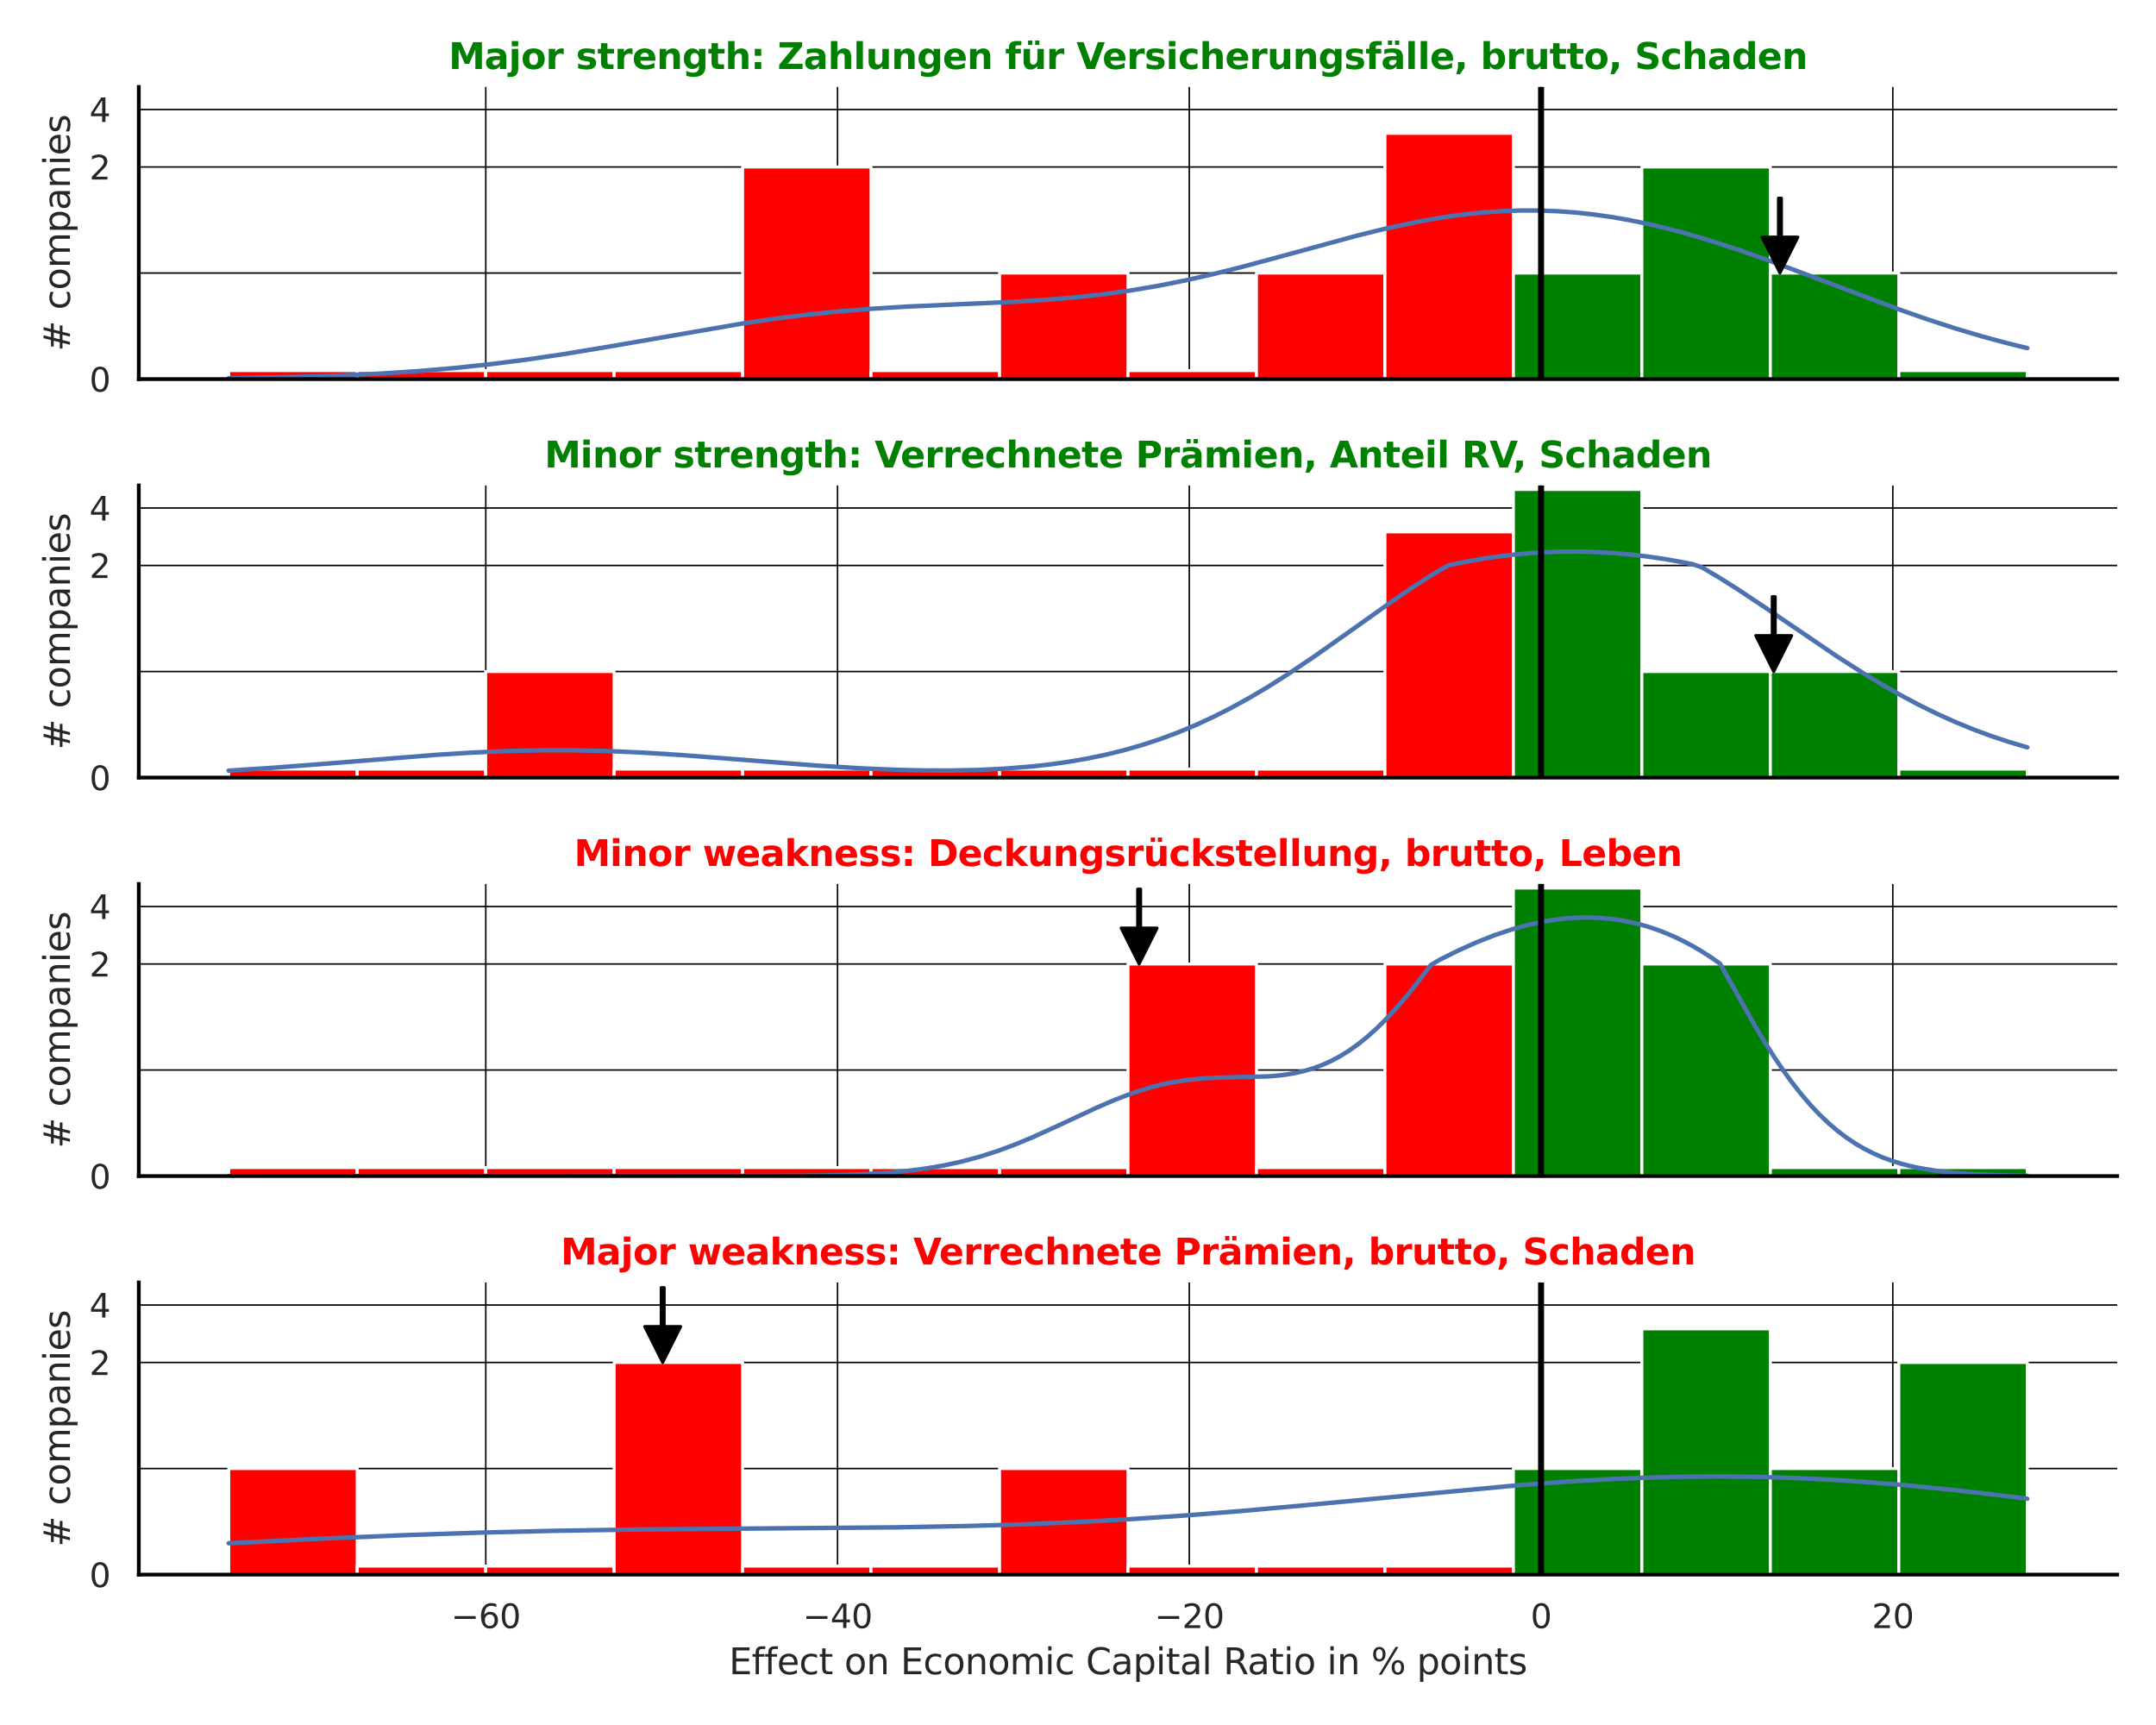 <?xml version="1.0" encoding="utf-8" standalone="no"?>
<!DOCTYPE svg PUBLIC "-//W3C//DTD SVG 1.1//EN"
  "http://www.w3.org/Graphics/SVG/1.1/DTD/svg11.dtd">
<svg xmlns:xlink="http://www.w3.org/1999/xlink" width="720pt" height="576pt" viewBox="0 0 720 576" xmlns="http://www.w3.org/2000/svg" version="1.1">
 <defs>
  <style type="text/css">*{stroke-linejoin: round; stroke-linecap: butt}</style>
 </defs>
 <g id="figure_1">
  <g id="patch_1">
   <path d="M 0 576 
L 720 576 
L 720 0 
L 0 0 
z
" style="fill: #ffffff"/>
  </g>
  <g id="axes_1">
   <g id="patch_2">
    <path d="M 46.35 126.585 
L 707.04 126.585 
L 707.04 29.04 
L 46.35 29.04 
z
" style="fill: #ffffff"/>
   </g>
   <g id="matplotlib.axis_1">
    <g id="xtick_1">
     <g id="line2d_1">
      <path d="M 162.228 126.585 
L 162.228 29.04 
" clip-path="url(#p76d7942ff3)" style="fill: none; stroke: #000000; stroke-width: 0.5; stroke-linecap: round"/>
     </g>
    </g>
    <g id="xtick_2">
     <g id="line2d_2">
      <path d="M 279.697 126.585 
L 279.697 29.04 
" clip-path="url(#p76d7942ff3)" style="fill: none; stroke: #000000; stroke-width: 0.5; stroke-linecap: round"/>
     </g>
    </g>
    <g id="xtick_3">
     <g id="line2d_3">
      <path d="M 397.167 126.585 
L 397.167 29.04 
" clip-path="url(#p76d7942ff3)" style="fill: none; stroke: #000000; stroke-width: 0.5; stroke-linecap: round"/>
     </g>
    </g>
    <g id="xtick_4">
     <g id="line2d_4">
      <path d="M 514.637 126.585 
L 514.637 29.04 
" clip-path="url(#p76d7942ff3)" style="fill: none; stroke: #000000; stroke-width: 0.5; stroke-linecap: round"/>
     </g>
    </g>
    <g id="xtick_5">
     <g id="line2d_5">
      <path d="M 632.106 126.585 
L 632.106 29.04 
" clip-path="url(#p76d7942ff3)" style="fill: none; stroke: #000000; stroke-width: 0.5; stroke-linecap: round"/>
     </g>
    </g>
   </g>
   <g id="matplotlib.axis_2">
    <g id="ytick_1">
     <g id="line2d_6">
      <path d="M 46.35 126.585 
L 707.04 126.585 
" clip-path="url(#p76d7942ff3)" style="fill: none; stroke: #000000; stroke-width: 0.5; stroke-linecap: round"/>
     </g>
     <g id="text_1">
      <!-- 0 -->
      <g style="fill: #262626" transform="translate(29.851 130.764) scale(0.11 -0.11)">
       <defs>
        <path id="DejaVuSans-30" d="M 2034 4250 
Q 1547 4250 1301 3770 
Q 1056 3291 1056 2328 
Q 1056 1369 1301 889 
Q 1547 409 2034 409 
Q 2525 409 2770 889 
Q 3016 1369 3016 2328 
Q 3016 3291 2770 3770 
Q 2525 4250 2034 4250 
z
M 2034 4750 
Q 2819 4750 3233 4129 
Q 3647 3509 3647 2328 
Q 3647 1150 3233 529 
Q 2819 -91 2034 -91 
Q 1250 -91 836 529 
Q 422 1150 422 2328 
Q 422 3509 836 4129 
Q 1250 4750 2034 4750 
z
" transform="scale(0.016)"/>
       </defs>
       <use xlink:href="#DejaVuSans-30"/>
      </g>
     </g>
    </g>
    <g id="ytick_2">
     <g id="line2d_7">
      <path d="M 46.35 55.757 
L 707.04 55.757 
" clip-path="url(#p76d7942ff3)" style="fill: none; stroke: #000000; stroke-width: 0.5; stroke-linecap: round"/>
     </g>
     <g id="text_2">
      <!-- 2 -->
      <g style="fill: #262626" transform="translate(29.851 59.936) scale(0.11 -0.11)">
       <defs>
        <path id="DejaVuSans-32" d="M 1228 531 
L 3431 531 
L 3431 0 
L 469 0 
L 469 531 
Q 828 903 1448 1529 
Q 2069 2156 2228 2338 
Q 2531 2678 2651 2914 
Q 2772 3150 2772 3378 
Q 2772 3750 2511 3984 
Q 2250 4219 1831 4219 
Q 1534 4219 1204 4116 
Q 875 4013 500 3803 
L 500 4441 
Q 881 4594 1212 4672 
Q 1544 4750 1819 4750 
Q 2544 4750 2975 4387 
Q 3406 4025 3406 3419 
Q 3406 3131 3298 2873 
Q 3191 2616 2906 2266 
Q 2828 2175 2409 1742 
Q 1991 1309 1228 531 
z
" transform="scale(0.016)"/>
       </defs>
       <use xlink:href="#DejaVuSans-32"/>
      </g>
     </g>
    </g>
    <g id="ytick_3">
     <g id="line2d_8">
      <path d="M 46.35 36.568 
L 707.04 36.568 
" clip-path="url(#p76d7942ff3)" style="fill: none; stroke: #000000; stroke-width: 0.5; stroke-linecap: round"/>
     </g>
     <g id="text_3">
      <!-- 4 -->
      <g style="fill: #262626" transform="translate(29.851 40.747) scale(0.11 -0.11)">
       <defs>
        <path id="DejaVuSans-34" d="M 2419 4116 
L 825 1625 
L 2419 1625 
L 2419 4116 
z
M 2253 4666 
L 3047 4666 
L 3047 1625 
L 3713 1625 
L 3713 1100 
L 3047 1100 
L 3047 0 
L 2419 0 
L 2419 1100 
L 313 1100 
L 313 1709 
L 2253 4666 
z
" transform="scale(0.016)"/>
       </defs>
       <use xlink:href="#DejaVuSans-34"/>
      </g>
     </g>
    </g>
    <g id="ytick_4">
     <g id="line2d_9">
      <path d="M 46.35 91.171 
L 707.04 91.171 
" clip-path="url(#p76d7942ff3)" style="fill: none; stroke: #000000; stroke-width: 0.5; stroke-linecap: round"/>
     </g>
    </g>
    <g id="text_4">
     <!-- # companies -->
     <g style="fill: #262626" transform="translate(23.356 117.335) rotate(-90) scale(0.12 -0.12)">
      <defs>
       <path id="DejaVuSans-23" d="M 3272 2816 
L 2363 2816 
L 2100 1772 
L 3016 1772 
L 3272 2816 
z
M 2803 4594 
L 2478 3297 
L 3391 3297 
L 3719 4594 
L 4219 4594 
L 3897 3297 
L 4872 3297 
L 4872 2816 
L 3775 2816 
L 3519 1772 
L 4513 1772 
L 4513 1294 
L 3397 1294 
L 3072 0 
L 2572 0 
L 2894 1294 
L 1978 1294 
L 1656 0 
L 1153 0 
L 1478 1294 
L 494 1294 
L 494 1772 
L 1594 1772 
L 1856 2816 
L 850 2816 
L 850 3297 
L 1978 3297 
L 2297 4594 
L 2803 4594 
z
" transform="scale(0.016)"/>
       <path id="DejaVuSans-20" transform="scale(0.016)"/>
       <path id="DejaVuSans-63" d="M 3122 3366 
L 3122 2828 
Q 2878 2963 2633 3030 
Q 2388 3097 2138 3097 
Q 1578 3097 1268 2742 
Q 959 2388 959 1747 
Q 959 1106 1268 751 
Q 1578 397 2138 397 
Q 2388 397 2633 464 
Q 2878 531 3122 666 
L 3122 134 
Q 2881 22 2623 -34 
Q 2366 -91 2075 -91 
Q 1284 -91 818 406 
Q 353 903 353 1747 
Q 353 2603 823 3093 
Q 1294 3584 2113 3584 
Q 2378 3584 2631 3529 
Q 2884 3475 3122 3366 
z
" transform="scale(0.016)"/>
       <path id="DejaVuSans-6f" d="M 1959 3097 
Q 1497 3097 1228 2736 
Q 959 2375 959 1747 
Q 959 1119 1226 758 
Q 1494 397 1959 397 
Q 2419 397 2687 759 
Q 2956 1122 2956 1747 
Q 2956 2369 2687 2733 
Q 2419 3097 1959 3097 
z
M 1959 3584 
Q 2709 3584 3137 3096 
Q 3566 2609 3566 1747 
Q 3566 888 3137 398 
Q 2709 -91 1959 -91 
Q 1206 -91 779 398 
Q 353 888 353 1747 
Q 353 2609 779 3096 
Q 1206 3584 1959 3584 
z
" transform="scale(0.016)"/>
       <path id="DejaVuSans-6d" d="M 3328 2828 
Q 3544 3216 3844 3400 
Q 4144 3584 4550 3584 
Q 5097 3584 5394 3201 
Q 5691 2819 5691 2113 
L 5691 0 
L 5113 0 
L 5113 2094 
Q 5113 2597 4934 2840 
Q 4756 3084 4391 3084 
Q 3944 3084 3684 2787 
Q 3425 2491 3425 1978 
L 3425 0 
L 2847 0 
L 2847 2094 
Q 2847 2600 2669 2842 
Q 2491 3084 2119 3084 
Q 1678 3084 1418 2786 
Q 1159 2488 1159 1978 
L 1159 0 
L 581 0 
L 581 3500 
L 1159 3500 
L 1159 2956 
Q 1356 3278 1631 3431 
Q 1906 3584 2284 3584 
Q 2666 3584 2933 3390 
Q 3200 3197 3328 2828 
z
" transform="scale(0.016)"/>
       <path id="DejaVuSans-70" d="M 1159 525 
L 1159 -1331 
L 581 -1331 
L 581 3500 
L 1159 3500 
L 1159 2969 
Q 1341 3281 1617 3432 
Q 1894 3584 2278 3584 
Q 2916 3584 3314 3078 
Q 3713 2572 3713 1747 
Q 3713 922 3314 415 
Q 2916 -91 2278 -91 
Q 1894 -91 1617 61 
Q 1341 213 1159 525 
z
M 3116 1747 
Q 3116 2381 2855 2742 
Q 2594 3103 2138 3103 
Q 1681 3103 1420 2742 
Q 1159 2381 1159 1747 
Q 1159 1113 1420 752 
Q 1681 391 2138 391 
Q 2594 391 2855 752 
Q 3116 1113 3116 1747 
z
" transform="scale(0.016)"/>
       <path id="DejaVuSans-61" d="M 2194 1759 
Q 1497 1759 1228 1600 
Q 959 1441 959 1056 
Q 959 750 1161 570 
Q 1363 391 1709 391 
Q 2188 391 2477 730 
Q 2766 1069 2766 1631 
L 2766 1759 
L 2194 1759 
z
M 3341 1997 
L 3341 0 
L 2766 0 
L 2766 531 
Q 2569 213 2275 61 
Q 1981 -91 1556 -91 
Q 1019 -91 701 211 
Q 384 513 384 1019 
Q 384 1609 779 1909 
Q 1175 2209 1959 2209 
L 2766 2209 
L 2766 2266 
Q 2766 2663 2505 2880 
Q 2244 3097 1772 3097 
Q 1472 3097 1187 3025 
Q 903 2953 641 2809 
L 641 3341 
Q 956 3463 1253 3523 
Q 1550 3584 1831 3584 
Q 2591 3584 2966 3190 
Q 3341 2797 3341 1997 
z
" transform="scale(0.016)"/>
       <path id="DejaVuSans-6e" d="M 3513 2113 
L 3513 0 
L 2938 0 
L 2938 2094 
Q 2938 2591 2744 2837 
Q 2550 3084 2163 3084 
Q 1697 3084 1428 2787 
Q 1159 2491 1159 1978 
L 1159 0 
L 581 0 
L 581 3500 
L 1159 3500 
L 1159 2956 
Q 1366 3272 1645 3428 
Q 1925 3584 2291 3584 
Q 2894 3584 3203 3211 
Q 3513 2838 3513 2113 
z
" transform="scale(0.016)"/>
       <path id="DejaVuSans-69" d="M 603 3500 
L 1178 3500 
L 1178 0 
L 603 0 
L 603 3500 
z
M 603 4863 
L 1178 4863 
L 1178 4134 
L 603 4134 
L 603 4863 
z
" transform="scale(0.016)"/>
       <path id="DejaVuSans-65" d="M 3597 1894 
L 3597 1613 
L 953 1613 
Q 991 1019 1311 708 
Q 1631 397 2203 397 
Q 2534 397 2845 478 
Q 3156 559 3463 722 
L 3463 178 
Q 3153 47 2828 -22 
Q 2503 -91 2169 -91 
Q 1331 -91 842 396 
Q 353 884 353 1716 
Q 353 2575 817 3079 
Q 1281 3584 2069 3584 
Q 2775 3584 3186 3129 
Q 3597 2675 3597 1894 
z
M 3022 2063 
Q 3016 2534 2758 2815 
Q 2500 3097 2075 3097 
Q 1594 3097 1305 2825 
Q 1016 2553 972 2059 
L 3022 2063 
z
" transform="scale(0.016)"/>
       <path id="DejaVuSans-73" d="M 2834 3397 
L 2834 2853 
Q 2591 2978 2328 3040 
Q 2066 3103 1784 3103 
Q 1356 3103 1142 2972 
Q 928 2841 928 2578 
Q 928 2378 1081 2264 
Q 1234 2150 1697 2047 
L 1894 2003 
Q 2506 1872 2764 1633 
Q 3022 1394 3022 966 
Q 3022 478 2636 193 
Q 2250 -91 1575 -91 
Q 1294 -91 989 -36 
Q 684 19 347 128 
L 347 722 
Q 666 556 975 473 
Q 1284 391 1588 391 
Q 1994 391 2212 530 
Q 2431 669 2431 922 
Q 2431 1156 2273 1281 
Q 2116 1406 1581 1522 
L 1381 1569 
Q 847 1681 609 1914 
Q 372 2147 372 2553 
Q 372 3047 722 3315 
Q 1072 3584 1716 3584 
Q 2034 3584 2315 3537 
Q 2597 3491 2834 3397 
z
" transform="scale(0.016)"/>
      </defs>
      <use xlink:href="#DejaVuSans-23"/>
      <use xlink:href="#DejaVuSans-20" transform="translate(83.789 0)"/>
      <use xlink:href="#DejaVuSans-63" transform="translate(115.576 0)"/>
      <use xlink:href="#DejaVuSans-6f" transform="translate(170.557 0)"/>
      <use xlink:href="#DejaVuSans-6d" transform="translate(231.738 0)"/>
      <use xlink:href="#DejaVuSans-70" transform="translate(329.15 0)"/>
      <use xlink:href="#DejaVuSans-61" transform="translate(392.627 0)"/>
      <use xlink:href="#DejaVuSans-6e" transform="translate(453.906 0)"/>
      <use xlink:href="#DejaVuSans-69" transform="translate(517.285 0)"/>
      <use xlink:href="#DejaVuSans-65" transform="translate(545.068 0)"/>
      <use xlink:href="#DejaVuSans-73" transform="translate(606.592 0)"/>
     </g>
    </g>
   </g>
   <g id="patch_3">
    <path d="M 76.381 126.585 
L 119.283 126.585 
L 119.283 123.735 
L 76.381 123.735 
z
" clip-path="url(#p76d7942ff3)" style="fill: #ff0000; stroke: #ffffff; stroke-linejoin: miter"/>
   </g>
   <g id="patch_4">
    <path d="M 119.283 126.585 
L 162.185 126.585 
L 162.185 123.735 
L 119.283 123.735 
z
" clip-path="url(#p76d7942ff3)" style="fill: #ff0000; stroke: #ffffff; stroke-linejoin: miter"/>
   </g>
   <g id="patch_5">
    <path d="M 162.185 126.585 
L 205.087 126.585 
L 205.087 123.735 
L 162.185 123.735 
z
" clip-path="url(#p76d7942ff3)" style="fill: #ff0000; stroke: #ffffff; stroke-linejoin: miter"/>
   </g>
   <g id="patch_6">
    <path d="M 205.087 126.585 
L 247.989 126.585 
L 247.989 123.735 
L 205.087 123.735 
z
" clip-path="url(#p76d7942ff3)" style="fill: #ff0000; stroke: #ffffff; stroke-linejoin: miter"/>
   </g>
   <g id="patch_7">
    <path d="M 247.989 126.585 
L 290.891 126.585 
L 290.891 55.757 
L 247.989 55.757 
z
" clip-path="url(#p76d7942ff3)" style="fill: #ff0000; stroke: #ffffff; stroke-linejoin: miter"/>
   </g>
   <g id="patch_8">
    <path d="M 290.891 126.585 
L 333.793 126.585 
L 333.793 123.735 
L 290.891 123.735 
z
" clip-path="url(#p76d7942ff3)" style="fill: #ff0000; stroke: #ffffff; stroke-linejoin: miter"/>
   </g>
   <g id="patch_9">
    <path d="M 333.793 126.585 
L 376.695 126.585 
L 376.695 91.171 
L 333.793 91.171 
z
" clip-path="url(#p76d7942ff3)" style="fill: #ff0000; stroke: #ffffff; stroke-linejoin: miter"/>
   </g>
   <g id="patch_10">
    <path d="M 376.695 126.585 
L 419.597 126.585 
L 419.597 123.735 
L 376.695 123.735 
z
" clip-path="url(#p76d7942ff3)" style="fill: #ff0000; stroke: #ffffff; stroke-linejoin: miter"/>
   </g>
   <g id="patch_11">
    <path d="M 419.597 126.585 
L 462.499 126.585 
L 462.499 91.171 
L 419.597 91.171 
z
" clip-path="url(#p76d7942ff3)" style="fill: #ff0000; stroke: #ffffff; stroke-linejoin: miter"/>
   </g>
   <g id="patch_12">
    <path d="M 462.499 126.585 
L 505.401 126.585 
L 505.401 44.532 
L 462.499 44.532 
z
" clip-path="url(#p76d7942ff3)" style="fill: #ff0000; stroke: #ffffff; stroke-linejoin: miter"/>
   </g>
   <g id="patch_13">
    <path d="M 505.401 126.585 
L 548.303 126.585 
L 548.303 91.171 
L 505.401 91.171 
z
" clip-path="url(#p76d7942ff3)" style="fill: #008000; stroke: #ffffff; stroke-linejoin: miter"/>
   </g>
   <g id="patch_14">
    <path d="M 548.303 126.585 
L 591.205 126.585 
L 591.205 55.757 
L 548.303 55.757 
z
" clip-path="url(#p76d7942ff3)" style="fill: #008000; stroke: #ffffff; stroke-linejoin: miter"/>
   </g>
   <g id="patch_15">
    <path d="M 591.205 126.585 
L 634.107 126.585 
L 634.107 91.171 
L 591.205 91.171 
z
" clip-path="url(#p76d7942ff3)" style="fill: #008000; stroke: #ffffff; stroke-linejoin: miter"/>
   </g>
   <g id="patch_16">
    <path d="M 634.107 126.585 
L 677.009 126.585 
L 677.009 123.735 
L 634.107 123.735 
z
" clip-path="url(#p76d7942ff3)" style="fill: #008000; stroke: #ffffff; stroke-linejoin: miter"/>
   </g>
   <g id="line2d_10">
    <path d="M 76.381 126.286 
L 97.509 125.906 
L 112.6 125.431 
L 127.691 124.711 
L 139.764 123.912 
L 151.837 122.881 
L 163.91 121.597 
L 175.983 120.056 
L 188.056 118.276 
L 203.147 115.778 
L 248.42 107.938 
L 260.493 106.196 
L 269.548 105.075 
L 278.603 104.126 
L 290.676 103.123 
L 302.748 102.381 
L 320.858 101.567 
L 338.967 100.749 
L 351.04 99.975 
L 360.095 99.185 
L 369.149 98.166 
L 378.204 96.891 
L 387.259 95.345 
L 396.313 93.532 
L 405.368 91.473 
L 414.423 89.208 
L 426.496 85.962 
L 453.66 78.556 
L 462.714 76.341 
L 471.769 74.382 
L 477.806 73.252 
L 483.842 72.284 
L 489.879 71.492 
L 495.915 70.889 
L 501.951 70.485 
L 507.988 70.286 
L 514.024 70.299 
L 520.061 70.523 
L 526.097 70.961 
L 532.134 71.608 
L 538.17 72.46 
L 544.207 73.511 
L 550.243 74.752 
L 556.28 76.172 
L 562.316 77.758 
L 571.371 80.419 
L 580.425 83.369 
L 589.48 86.549 
L 601.553 91.03 
L 634.753 103.526 
L 643.808 106.68 
L 652.863 109.626 
L 661.917 112.329 
L 670.972 114.765 
L 677.009 116.234 
L 677.009 116.234 
" clip-path="url(#p76d7942ff3)" style="fill: none; stroke: #4c72b0; stroke-width: 1.5; stroke-linecap: round"/>
   </g>
   <g id="line2d_11">
    <path d="M 514.637 126.585 
L 514.637 29.04 
" clip-path="url(#p76d7942ff3)" style="fill: none; stroke: #000000; stroke-width: 2; stroke-linecap: round"/>
   </g>
   <g id="patch_17">
    <path d="M 46.35 126.585 
L 46.35 29.04 
" style="fill: none; stroke: #000000; stroke-width: 1.25; stroke-linejoin: miter; stroke-linecap: square"/>
   </g>
   <g id="patch_18">
    <path d="M 46.35 126.585 
L 707.04 126.585 
" style="fill: none; stroke: #000000; stroke-width: 1.25; stroke-linejoin: miter; stroke-linecap: square"/>
   </g>
   <g id="patch_19">
    <path d="M 594.914 66.171 
Q 594.914 72.67 594.914 79.169 
L 600.414 79.169 
Q 597.414 85.17 594.414 91.171 
Q 591.414 85.17 588.414 79.169 
L 593.914 79.169 
Q 593.914 72.67 593.914 66.171 
L 594.914 66.171 
z
" style="stroke: #000000; stroke-linecap: round"/>
   </g>
   <g id="text_5">
    <!-- Major strength: Zahlungen für Versicherungsfälle, brutto, Schaden -->
    <g style="fill: #008000" transform="translate(149.836 23.04) scale(0.12 -0.12)">
     <defs>
      <path id="DejaVuSans-Bold-4d" d="M 588 4666 
L 2119 4666 
L 3181 2169 
L 4250 4666 
L 5778 4666 
L 5778 0 
L 4641 0 
L 4641 3413 
L 3566 897 
L 2803 897 
L 1728 3413 
L 1728 0 
L 588 0 
L 588 4666 
z
" transform="scale(0.016)"/>
      <path id="DejaVuSans-Bold-61" d="M 2106 1575 
Q 1756 1575 1579 1456 
Q 1403 1338 1403 1106 
Q 1403 894 1545 773 
Q 1688 653 1941 653 
Q 2256 653 2472 879 
Q 2688 1106 2688 1447 
L 2688 1575 
L 2106 1575 
z
M 3816 1997 
L 3816 0 
L 2688 0 
L 2688 519 
Q 2463 200 2181 54 
Q 1900 -91 1497 -91 
Q 953 -91 614 226 
Q 275 544 275 1050 
Q 275 1666 698 1953 
Q 1122 2241 2028 2241 
L 2688 2241 
L 2688 2328 
Q 2688 2594 2478 2717 
Q 2269 2841 1825 2841 
Q 1466 2841 1156 2769 
Q 847 2697 581 2553 
L 581 3406 
Q 941 3494 1303 3539 
Q 1666 3584 2028 3584 
Q 2975 3584 3395 3211 
Q 3816 2838 3816 1997 
z
" transform="scale(0.016)"/>
      <path id="DejaVuSans-Bold-6a" d="M 538 3500 
L 1656 3500 
L 1656 63 
Q 1656 -641 1318 -1011 
Q 981 -1381 341 -1381 
L -213 -1381 
L -213 -647 
L -19 -647 
Q 300 -647 419 -503 
Q 538 -359 538 63 
L 538 3500 
z
M 538 4863 
L 1656 4863 
L 1656 3950 
L 538 3950 
L 538 4863 
z
" transform="scale(0.016)"/>
      <path id="DejaVuSans-Bold-6f" d="M 2203 2784 
Q 1831 2784 1636 2517 
Q 1441 2250 1441 1747 
Q 1441 1244 1636 976 
Q 1831 709 2203 709 
Q 2569 709 2762 976 
Q 2956 1244 2956 1747 
Q 2956 2250 2762 2517 
Q 2569 2784 2203 2784 
z
M 2203 3584 
Q 3106 3584 3614 3096 
Q 4122 2609 4122 1747 
Q 4122 884 3614 396 
Q 3106 -91 2203 -91 
Q 1297 -91 786 396 
Q 275 884 275 1747 
Q 275 2609 786 3096 
Q 1297 3584 2203 3584 
z
" transform="scale(0.016)"/>
      <path id="DejaVuSans-Bold-72" d="M 3138 2547 
Q 2991 2616 2845 2648 
Q 2700 2681 2553 2681 
Q 2122 2681 1889 2404 
Q 1656 2128 1656 1613 
L 1656 0 
L 538 0 
L 538 3500 
L 1656 3500 
L 1656 2925 
Q 1872 3269 2151 3426 
Q 2431 3584 2822 3584 
Q 2878 3584 2943 3579 
Q 3009 3575 3134 3559 
L 3138 2547 
z
" transform="scale(0.016)"/>
      <path id="DejaVuSans-Bold-20" transform="scale(0.016)"/>
      <path id="DejaVuSans-Bold-73" d="M 3272 3391 
L 3272 2541 
Q 2913 2691 2578 2766 
Q 2244 2841 1947 2841 
Q 1628 2841 1473 2761 
Q 1319 2681 1319 2516 
Q 1319 2381 1436 2309 
Q 1553 2238 1856 2203 
L 2053 2175 
Q 2913 2066 3209 1816 
Q 3506 1566 3506 1031 
Q 3506 472 3093 190 
Q 2681 -91 1863 -91 
Q 1516 -91 1145 -36 
Q 775 19 384 128 
L 384 978 
Q 719 816 1070 734 
Q 1422 653 1784 653 
Q 2113 653 2278 743 
Q 2444 834 2444 1013 
Q 2444 1163 2330 1236 
Q 2216 1309 1875 1350 
L 1678 1375 
Q 931 1469 631 1722 
Q 331 1975 331 2491 
Q 331 3047 712 3315 
Q 1094 3584 1881 3584 
Q 2191 3584 2531 3537 
Q 2872 3491 3272 3391 
z
" transform="scale(0.016)"/>
      <path id="DejaVuSans-Bold-74" d="M 1759 4494 
L 1759 3500 
L 2913 3500 
L 2913 2700 
L 1759 2700 
L 1759 1216 
Q 1759 972 1856 886 
Q 1953 800 2241 800 
L 2816 800 
L 2816 0 
L 1856 0 
Q 1194 0 917 276 
Q 641 553 641 1216 
L 641 2700 
L 84 2700 
L 84 3500 
L 641 3500 
L 641 4494 
L 1759 4494 
z
" transform="scale(0.016)"/>
      <path id="DejaVuSans-Bold-65" d="M 4031 1759 
L 4031 1441 
L 1416 1441 
Q 1456 1047 1700 850 
Q 1944 653 2381 653 
Q 2734 653 3104 758 
Q 3475 863 3866 1075 
L 3866 213 
Q 3469 63 3072 -14 
Q 2675 -91 2278 -91 
Q 1328 -91 801 392 
Q 275 875 275 1747 
Q 275 2603 792 3093 
Q 1309 3584 2216 3584 
Q 3041 3584 3536 3087 
Q 4031 2591 4031 1759 
z
M 2881 2131 
Q 2881 2450 2695 2645 
Q 2509 2841 2209 2841 
Q 1884 2841 1681 2658 
Q 1478 2475 1428 2131 
L 2881 2131 
z
" transform="scale(0.016)"/>
      <path id="DejaVuSans-Bold-6e" d="M 4056 2131 
L 4056 0 
L 2931 0 
L 2931 347 
L 2931 1631 
Q 2931 2084 2911 2256 
Q 2891 2428 2841 2509 
Q 2775 2619 2662 2680 
Q 2550 2741 2406 2741 
Q 2056 2741 1856 2470 
Q 1656 2200 1656 1722 
L 1656 0 
L 538 0 
L 538 3500 
L 1656 3500 
L 1656 2988 
Q 1909 3294 2193 3439 
Q 2478 3584 2822 3584 
Q 3428 3584 3742 3212 
Q 4056 2841 4056 2131 
z
" transform="scale(0.016)"/>
      <path id="DejaVuSans-Bold-67" d="M 2919 594 
Q 2688 288 2409 144 
Q 2131 0 1766 0 
Q 1125 0 706 504 
Q 288 1009 288 1791 
Q 288 2575 706 3076 
Q 1125 3578 1766 3578 
Q 2131 3578 2409 3434 
Q 2688 3291 2919 2981 
L 2919 3500 
L 4044 3500 
L 4044 353 
Q 4044 -491 3511 -936 
Q 2978 -1381 1966 -1381 
Q 1638 -1381 1331 -1331 
Q 1025 -1281 716 -1178 
L 716 -306 
Q 1009 -475 1290 -558 
Q 1572 -641 1856 -641 
Q 2406 -641 2662 -400 
Q 2919 -159 2919 353 
L 2919 594 
z
M 2181 2772 
Q 1834 2772 1640 2515 
Q 1447 2259 1447 1791 
Q 1447 1309 1634 1061 
Q 1822 813 2181 813 
Q 2531 813 2725 1069 
Q 2919 1325 2919 1791 
Q 2919 2259 2725 2515 
Q 2531 2772 2181 2772 
z
" transform="scale(0.016)"/>
      <path id="DejaVuSans-Bold-68" d="M 4056 2131 
L 4056 0 
L 2931 0 
L 2931 347 
L 2931 1625 
Q 2931 2084 2911 2256 
Q 2891 2428 2841 2509 
Q 2775 2619 2662 2680 
Q 2550 2741 2406 2741 
Q 2056 2741 1856 2470 
Q 1656 2200 1656 1722 
L 1656 0 
L 538 0 
L 538 4863 
L 1656 4863 
L 1656 2988 
Q 1909 3294 2193 3439 
Q 2478 3584 2822 3584 
Q 3428 3584 3742 3212 
Q 4056 2841 4056 2131 
z
" transform="scale(0.016)"/>
      <path id="DejaVuSans-Bold-3a" d="M 716 3500 
L 1844 3500 
L 1844 2291 
L 716 2291 
L 716 3500 
z
M 716 1209 
L 1844 1209 
L 1844 0 
L 716 0 
L 716 1209 
z
" transform="scale(0.016)"/>
      <path id="DejaVuSans-Bold-5a" d="M 359 4666 
L 4281 4666 
L 4281 3938 
L 1778 909 
L 4353 909 
L 4353 0 
L 288 0 
L 288 728 
L 2791 3756 
L 359 3756 
L 359 4666 
z
" transform="scale(0.016)"/>
      <path id="DejaVuSans-Bold-6c" d="M 538 4863 
L 1656 4863 
L 1656 0 
L 538 0 
L 538 4863 
z
" transform="scale(0.016)"/>
      <path id="DejaVuSans-Bold-75" d="M 500 1363 
L 500 3500 
L 1625 3500 
L 1625 3150 
Q 1625 2866 1622 2436 
Q 1619 2006 1619 1863 
Q 1619 1441 1641 1255 
Q 1663 1069 1716 984 
Q 1784 875 1895 815 
Q 2006 756 2150 756 
Q 2500 756 2700 1025 
Q 2900 1294 2900 1772 
L 2900 3500 
L 4019 3500 
L 4019 0 
L 2900 0 
L 2900 506 
Q 2647 200 2364 54 
Q 2081 -91 1741 -91 
Q 1134 -91 817 281 
Q 500 653 500 1363 
z
" transform="scale(0.016)"/>
      <path id="DejaVuSans-Bold-66" d="M 2841 4863 
L 2841 4128 
L 2222 4128 
Q 1984 4128 1890 4042 
Q 1797 3956 1797 3744 
L 1797 3500 
L 2753 3500 
L 2753 2700 
L 1797 2700 
L 1797 0 
L 678 0 
L 678 2700 
L 122 2700 
L 122 3500 
L 678 3500 
L 678 3744 
Q 678 4316 997 4589 
Q 1316 4863 1984 4863 
L 2841 4863 
z
" transform="scale(0.016)"/>
      <path id="DejaVuSans-Bold-fc" d="M 500 1363 
L 500 3500 
L 1625 3500 
L 1625 3150 
Q 1625 2866 1622 2436 
Q 1619 2006 1619 1863 
Q 1619 1441 1641 1255 
Q 1663 1069 1716 984 
Q 1784 875 1895 815 
Q 2006 756 2150 756 
Q 2500 756 2700 1025 
Q 2900 1294 2900 1772 
L 2900 3500 
L 4019 3500 
L 4019 0 
L 2900 0 
L 2900 506 
Q 2647 200 2364 54 
Q 2081 -91 1741 -91 
Q 1134 -91 817 281 
Q 500 653 500 1363 
z
M 1280 4953 
L 2014 4953 
L 2014 4184 
L 1280 4184 
L 1280 4953 
z
M 2514 4953 
L 3248 4953 
L 3248 4184 
L 2514 4184 
L 2514 4953 
z
" transform="scale(0.016)"/>
      <path id="DejaVuSans-Bold-56" d="M 31 4666 
L 1241 4666 
L 2478 1222 
L 3713 4666 
L 4922 4666 
L 3194 0 
L 1759 0 
L 31 4666 
z
" transform="scale(0.016)"/>
      <path id="DejaVuSans-Bold-69" d="M 538 3500 
L 1656 3500 
L 1656 0 
L 538 0 
L 538 3500 
z
M 538 4863 
L 1656 4863 
L 1656 3950 
L 538 3950 
L 538 4863 
z
" transform="scale(0.016)"/>
      <path id="DejaVuSans-Bold-63" d="M 3366 3391 
L 3366 2478 
Q 3138 2634 2908 2709 
Q 2678 2784 2431 2784 
Q 1963 2784 1702 2511 
Q 1441 2238 1441 1747 
Q 1441 1256 1702 982 
Q 1963 709 2431 709 
Q 2694 709 2930 787 
Q 3166 866 3366 1019 
L 3366 103 
Q 3103 6 2833 -42 
Q 2563 -91 2291 -91 
Q 1344 -91 809 395 
Q 275 881 275 1747 
Q 275 2613 809 3098 
Q 1344 3584 2291 3584 
Q 2566 3584 2833 3536 
Q 3100 3488 3366 3391 
z
" transform="scale(0.016)"/>
      <path id="DejaVuSans-Bold-e4" d="M 2106 1575 
Q 1756 1575 1579 1456 
Q 1403 1338 1403 1106 
Q 1403 894 1545 773 
Q 1688 653 1941 653 
Q 2256 653 2472 879 
Q 2688 1106 2688 1447 
L 2688 1575 
L 2106 1575 
z
M 3816 1997 
L 3816 0 
L 2688 0 
L 2688 519 
Q 2463 200 2181 54 
Q 1900 -91 1497 -91 
Q 953 -91 614 226 
Q 275 544 275 1050 
Q 275 1666 698 1953 
Q 1122 2241 2028 2241 
L 2688 2241 
L 2688 2328 
Q 2688 2594 2478 2717 
Q 2269 2841 1825 2841 
Q 1466 2841 1156 2769 
Q 847 2697 581 2553 
L 581 3406 
Q 941 3494 1303 3539 
Q 1666 3584 2028 3584 
Q 2975 3584 3395 3211 
Q 3816 2838 3816 1997 
z
M 1200 4953 
L 1934 4953 
L 1934 4184 
L 1200 4184 
L 1200 4953 
z
M 2434 4953 
L 3168 4953 
L 3168 4184 
L 2434 4184 
L 2434 4953 
z
" transform="scale(0.016)"/>
      <path id="DejaVuSans-Bold-2c" d="M 653 1209 
L 1778 1209 
L 1778 256 
L 1006 -909 
L 341 -909 
L 653 256 
L 653 1209 
z
" transform="scale(0.016)"/>
      <path id="DejaVuSans-Bold-62" d="M 2400 722 
Q 2759 722 2948 984 
Q 3138 1247 3138 1747 
Q 3138 2247 2948 2509 
Q 2759 2772 2400 2772 
Q 2041 2772 1848 2508 
Q 1656 2244 1656 1747 
Q 1656 1250 1848 986 
Q 2041 722 2400 722 
z
M 1656 2988 
Q 1888 3294 2169 3439 
Q 2450 3584 2816 3584 
Q 3463 3584 3878 3070 
Q 4294 2556 4294 1747 
Q 4294 938 3878 423 
Q 3463 -91 2816 -91 
Q 2450 -91 2169 54 
Q 1888 200 1656 506 
L 1656 0 
L 538 0 
L 538 4863 
L 1656 4863 
L 1656 2988 
z
" transform="scale(0.016)"/>
      <path id="DejaVuSans-Bold-53" d="M 3834 4519 
L 3834 3531 
Q 3450 3703 3084 3790 
Q 2719 3878 2394 3878 
Q 1963 3878 1756 3759 
Q 1550 3641 1550 3391 
Q 1550 3203 1689 3098 
Q 1828 2994 2194 2919 
L 2706 2816 
Q 3484 2659 3812 2340 
Q 4141 2022 4141 1434 
Q 4141 663 3683 286 
Q 3225 -91 2284 -91 
Q 1841 -91 1394 -6 
Q 947 78 500 244 
L 500 1259 
Q 947 1022 1364 901 
Q 1781 781 2169 781 
Q 2563 781 2772 912 
Q 2981 1044 2981 1288 
Q 2981 1506 2839 1625 
Q 2697 1744 2272 1838 
L 1806 1941 
Q 1106 2091 782 2419 
Q 459 2747 459 3303 
Q 459 4000 909 4375 
Q 1359 4750 2203 4750 
Q 2588 4750 2994 4692 
Q 3400 4634 3834 4519 
z
" transform="scale(0.016)"/>
      <path id="DejaVuSans-Bold-64" d="M 2919 2988 
L 2919 4863 
L 4044 4863 
L 4044 0 
L 2919 0 
L 2919 506 
Q 2688 197 2409 53 
Q 2131 -91 1766 -91 
Q 1119 -91 703 423 
Q 288 938 288 1747 
Q 288 2556 703 3070 
Q 1119 3584 1766 3584 
Q 2128 3584 2408 3439 
Q 2688 3294 2919 2988 
z
M 2181 722 
Q 2541 722 2730 984 
Q 2919 1247 2919 1747 
Q 2919 2247 2730 2509 
Q 2541 2772 2181 2772 
Q 1825 2772 1636 2509 
Q 1447 2247 1447 1747 
Q 1447 1247 1636 984 
Q 1825 722 2181 722 
z
" transform="scale(0.016)"/>
     </defs>
     <use xlink:href="#DejaVuSans-Bold-4d"/>
     <use xlink:href="#DejaVuSans-Bold-61" transform="translate(99.512 0)"/>
     <use xlink:href="#DejaVuSans-Bold-6a" transform="translate(166.992 0)"/>
     <use xlink:href="#DejaVuSans-Bold-6f" transform="translate(201.27 0)"/>
     <use xlink:href="#DejaVuSans-Bold-72" transform="translate(269.971 0)"/>
     <use xlink:href="#DejaVuSans-Bold-20" transform="translate(319.287 0)"/>
     <use xlink:href="#DejaVuSans-Bold-73" transform="translate(354.102 0)"/>
     <use xlink:href="#DejaVuSans-Bold-74" transform="translate(413.623 0)"/>
     <use xlink:href="#DejaVuSans-Bold-72" transform="translate(461.426 0)"/>
     <use xlink:href="#DejaVuSans-Bold-65" transform="translate(510.742 0)"/>
     <use xlink:href="#DejaVuSans-Bold-6e" transform="translate(578.564 0)"/>
     <use xlink:href="#DejaVuSans-Bold-67" transform="translate(649.756 0)"/>
     <use xlink:href="#DejaVuSans-Bold-74" transform="translate(721.338 0)"/>
     <use xlink:href="#DejaVuSans-Bold-68" transform="translate(769.141 0)"/>
     <use xlink:href="#DejaVuSans-Bold-3a" transform="translate(840.332 0)"/>
     <use xlink:href="#DejaVuSans-Bold-20" transform="translate(880.322 0)"/>
     <use xlink:href="#DejaVuSans-Bold-5a" transform="translate(915.137 0)"/>
     <use xlink:href="#DejaVuSans-Bold-61" transform="translate(987.646 0)"/>
     <use xlink:href="#DejaVuSans-Bold-68" transform="translate(1055.127 0)"/>
     <use xlink:href="#DejaVuSans-Bold-6c" transform="translate(1126.318 0)"/>
     <use xlink:href="#DejaVuSans-Bold-75" transform="translate(1160.596 0)"/>
     <use xlink:href="#DejaVuSans-Bold-6e" transform="translate(1231.787 0)"/>
     <use xlink:href="#DejaVuSans-Bold-67" transform="translate(1302.979 0)"/>
     <use xlink:href="#DejaVuSans-Bold-65" transform="translate(1374.561 0)"/>
     <use xlink:href="#DejaVuSans-Bold-6e" transform="translate(1442.383 0)"/>
     <use xlink:href="#DejaVuSans-Bold-20" transform="translate(1513.574 0)"/>
     <use xlink:href="#DejaVuSans-Bold-66" transform="translate(1548.389 0)"/>
     <use xlink:href="#DejaVuSans-Bold-fc" transform="translate(1591.895 0)"/>
     <use xlink:href="#DejaVuSans-Bold-72" transform="translate(1663.086 0)"/>
     <use xlink:href="#DejaVuSans-Bold-20" transform="translate(1712.402 0)"/>
     <use xlink:href="#DejaVuSans-Bold-56" transform="translate(1747.217 0)"/>
     <use xlink:href="#DejaVuSans-Bold-65" transform="translate(1819.109 0)"/>
     <use xlink:href="#DejaVuSans-Bold-72" transform="translate(1886.932 0)"/>
     <use xlink:href="#DejaVuSans-Bold-73" transform="translate(1936.248 0)"/>
     <use xlink:href="#DejaVuSans-Bold-69" transform="translate(1995.77 0)"/>
     <use xlink:href="#DejaVuSans-Bold-63" transform="translate(2030.047 0)"/>
     <use xlink:href="#DejaVuSans-Bold-68" transform="translate(2089.324 0)"/>
     <use xlink:href="#DejaVuSans-Bold-65" transform="translate(2160.516 0)"/>
     <use xlink:href="#DejaVuSans-Bold-72" transform="translate(2228.338 0)"/>
     <use xlink:href="#DejaVuSans-Bold-75" transform="translate(2277.654 0)"/>
     <use xlink:href="#DejaVuSans-Bold-6e" transform="translate(2348.846 0)"/>
     <use xlink:href="#DejaVuSans-Bold-67" transform="translate(2420.037 0)"/>
     <use xlink:href="#DejaVuSans-Bold-73" transform="translate(2491.619 0)"/>
     <use xlink:href="#DejaVuSans-Bold-66" transform="translate(2551.141 0)"/>
     <use xlink:href="#DejaVuSans-Bold-e4" transform="translate(2594.646 0)"/>
     <use xlink:href="#DejaVuSans-Bold-6c" transform="translate(2662.127 0)"/>
     <use xlink:href="#DejaVuSans-Bold-6c" transform="translate(2696.404 0)"/>
     <use xlink:href="#DejaVuSans-Bold-65" transform="translate(2730.682 0)"/>
     <use xlink:href="#DejaVuSans-Bold-2c" transform="translate(2798.504 0)"/>
     <use xlink:href="#DejaVuSans-Bold-20" transform="translate(2836.492 0)"/>
     <use xlink:href="#DejaVuSans-Bold-62" transform="translate(2871.307 0)"/>
     <use xlink:href="#DejaVuSans-Bold-72" transform="translate(2942.889 0)"/>
     <use xlink:href="#DejaVuSans-Bold-75" transform="translate(2992.205 0)"/>
     <use xlink:href="#DejaVuSans-Bold-74" transform="translate(3063.396 0)"/>
     <use xlink:href="#DejaVuSans-Bold-74" transform="translate(3111.199 0)"/>
     <use xlink:href="#DejaVuSans-Bold-6f" transform="translate(3159.002 0)"/>
     <use xlink:href="#DejaVuSans-Bold-2c" transform="translate(3227.703 0)"/>
     <use xlink:href="#DejaVuSans-Bold-20" transform="translate(3265.691 0)"/>
     <use xlink:href="#DejaVuSans-Bold-53" transform="translate(3300.506 0)"/>
     <use xlink:href="#DejaVuSans-Bold-63" transform="translate(3372.527 0)"/>
     <use xlink:href="#DejaVuSans-Bold-68" transform="translate(3431.805 0)"/>
     <use xlink:href="#DejaVuSans-Bold-61" transform="translate(3502.996 0)"/>
     <use xlink:href="#DejaVuSans-Bold-64" transform="translate(3570.477 0)"/>
     <use xlink:href="#DejaVuSans-Bold-65" transform="translate(3642.059 0)"/>
     <use xlink:href="#DejaVuSans-Bold-6e" transform="translate(3709.881 0)"/>
    </g>
   </g>
  </g>
  <g id="axes_2">
   <g id="patch_20">
    <path d="M 46.35 259.65 
L 707.04 259.65 
L 707.04 162.105 
L 46.35 162.105 
z
" style="fill: #ffffff"/>
   </g>
   <g id="matplotlib.axis_3">
    <g id="xtick_6">
     <g id="line2d_12">
      <path d="M 162.228 259.65 
L 162.228 162.105 
" clip-path="url(#p03899930d3)" style="fill: none; stroke: #000000; stroke-width: 0.5; stroke-linecap: round"/>
     </g>
    </g>
    <g id="xtick_7">
     <g id="line2d_13">
      <path d="M 279.697 259.65 
L 279.697 162.105 
" clip-path="url(#p03899930d3)" style="fill: none; stroke: #000000; stroke-width: 0.5; stroke-linecap: round"/>
     </g>
    </g>
    <g id="xtick_8">
     <g id="line2d_14">
      <path d="M 397.167 259.65 
L 397.167 162.105 
" clip-path="url(#p03899930d3)" style="fill: none; stroke: #000000; stroke-width: 0.5; stroke-linecap: round"/>
     </g>
    </g>
    <g id="xtick_9">
     <g id="line2d_15">
      <path d="M 514.637 259.65 
L 514.637 162.105 
" clip-path="url(#p03899930d3)" style="fill: none; stroke: #000000; stroke-width: 0.5; stroke-linecap: round"/>
     </g>
    </g>
    <g id="xtick_10">
     <g id="line2d_16">
      <path d="M 632.106 259.65 
L 632.106 162.105 
" clip-path="url(#p03899930d3)" style="fill: none; stroke: #000000; stroke-width: 0.5; stroke-linecap: round"/>
     </g>
    </g>
   </g>
   <g id="matplotlib.axis_4">
    <g id="ytick_5">
     <g id="line2d_17">
      <path d="M 46.35 259.65 
L 707.04 259.65 
" clip-path="url(#p03899930d3)" style="fill: none; stroke: #000000; stroke-width: 0.5; stroke-linecap: round"/>
     </g>
     <g id="text_6">
      <!-- 0 -->
      <g style="fill: #262626" transform="translate(29.851 263.829) scale(0.11 -0.11)">
       <use xlink:href="#DejaVuSans-30"/>
      </g>
     </g>
    </g>
    <g id="ytick_6">
     <g id="line2d_18">
      <path d="M 46.35 188.822 
L 707.04 188.822 
" clip-path="url(#p03899930d3)" style="fill: none; stroke: #000000; stroke-width: 0.5; stroke-linecap: round"/>
     </g>
     <g id="text_7">
      <!-- 2 -->
      <g style="fill: #262626" transform="translate(29.851 193.001) scale(0.11 -0.11)">
       <use xlink:href="#DejaVuSans-32"/>
      </g>
     </g>
    </g>
    <g id="ytick_7">
     <g id="line2d_19">
      <path d="M 46.35 169.633 
L 707.04 169.633 
" clip-path="url(#p03899930d3)" style="fill: none; stroke: #000000; stroke-width: 0.5; stroke-linecap: round"/>
     </g>
     <g id="text_8">
      <!-- 4 -->
      <g style="fill: #262626" transform="translate(29.851 173.812) scale(0.11 -0.11)">
       <use xlink:href="#DejaVuSans-34"/>
      </g>
     </g>
    </g>
    <g id="ytick_8">
     <g id="line2d_20">
      <path d="M 46.35 224.236 
L 707.04 224.236 
" clip-path="url(#p03899930d3)" style="fill: none; stroke: #000000; stroke-width: 0.5; stroke-linecap: round"/>
     </g>
    </g>
    <g id="text_9">
     <!-- # companies -->
     <g style="fill: #262626" transform="translate(23.356 250.4) rotate(-90) scale(0.12 -0.12)">
      <use xlink:href="#DejaVuSans-23"/>
      <use xlink:href="#DejaVuSans-20" transform="translate(83.789 0)"/>
      <use xlink:href="#DejaVuSans-63" transform="translate(115.576 0)"/>
      <use xlink:href="#DejaVuSans-6f" transform="translate(170.557 0)"/>
      <use xlink:href="#DejaVuSans-6d" transform="translate(231.738 0)"/>
      <use xlink:href="#DejaVuSans-70" transform="translate(329.15 0)"/>
      <use xlink:href="#DejaVuSans-61" transform="translate(392.627 0)"/>
      <use xlink:href="#DejaVuSans-6e" transform="translate(453.906 0)"/>
      <use xlink:href="#DejaVuSans-69" transform="translate(517.285 0)"/>
      <use xlink:href="#DejaVuSans-65" transform="translate(545.068 0)"/>
      <use xlink:href="#DejaVuSans-73" transform="translate(606.592 0)"/>
     </g>
    </g>
   </g>
   <g id="patch_21">
    <path d="M 76.381 259.65 
L 119.283 259.65 
L 119.283 256.8 
L 76.381 256.8 
z
" clip-path="url(#p03899930d3)" style="fill: #ff0000; stroke: #ffffff; stroke-linejoin: miter"/>
   </g>
   <g id="patch_22">
    <path d="M 119.283 259.65 
L 162.185 259.65 
L 162.185 256.8 
L 119.283 256.8 
z
" clip-path="url(#p03899930d3)" style="fill: #ff0000; stroke: #ffffff; stroke-linejoin: miter"/>
   </g>
   <g id="patch_23">
    <path d="M 162.185 259.65 
L 205.087 259.65 
L 205.087 224.236 
L 162.185 224.236 
z
" clip-path="url(#p03899930d3)" style="fill: #ff0000; stroke: #ffffff; stroke-linejoin: miter"/>
   </g>
   <g id="patch_24">
    <path d="M 205.087 259.65 
L 247.989 259.65 
L 247.989 256.8 
L 205.087 256.8 
z
" clip-path="url(#p03899930d3)" style="fill: #ff0000; stroke: #ffffff; stroke-linejoin: miter"/>
   </g>
   <g id="patch_25">
    <path d="M 247.989 259.65 
L 290.891 259.65 
L 290.891 256.8 
L 247.989 256.8 
z
" clip-path="url(#p03899930d3)" style="fill: #ff0000; stroke: #ffffff; stroke-linejoin: miter"/>
   </g>
   <g id="patch_26">
    <path d="M 290.891 259.65 
L 333.793 259.65 
L 333.793 256.8 
L 290.891 256.8 
z
" clip-path="url(#p03899930d3)" style="fill: #ff0000; stroke: #ffffff; stroke-linejoin: miter"/>
   </g>
   <g id="patch_27">
    <path d="M 333.793 259.65 
L 376.695 259.65 
L 376.695 256.8 
L 333.793 256.8 
z
" clip-path="url(#p03899930d3)" style="fill: #ff0000; stroke: #ffffff; stroke-linejoin: miter"/>
   </g>
   <g id="patch_28">
    <path d="M 376.695 259.65 
L 419.597 259.65 
L 419.597 256.8 
L 376.695 256.8 
z
" clip-path="url(#p03899930d3)" style="fill: #ff0000; stroke: #ffffff; stroke-linejoin: miter"/>
   </g>
   <g id="patch_29">
    <path d="M 419.597 259.65 
L 462.499 259.65 
L 462.499 256.8 
L 419.597 256.8 
z
" clip-path="url(#p03899930d3)" style="fill: #ff0000; stroke: #ffffff; stroke-linejoin: miter"/>
   </g>
   <g id="patch_30">
    <path d="M 462.499 259.65 
L 505.401 259.65 
L 505.401 177.597 
L 462.499 177.597 
z
" clip-path="url(#p03899930d3)" style="fill: #ff0000; stroke: #ffffff; stroke-linejoin: miter"/>
   </g>
   <g id="patch_31">
    <path d="M 505.401 259.65 
L 548.303 259.65 
L 548.303 163.456 
L 505.401 163.456 
z
" clip-path="url(#p03899930d3)" style="fill: #008000; stroke: #ffffff; stroke-linejoin: miter"/>
   </g>
   <g id="patch_32">
    <path d="M 548.303 259.65 
L 591.205 259.65 
L 591.205 224.236 
L 548.303 224.236 
z
" clip-path="url(#p03899930d3)" style="fill: #008000; stroke: #ffffff; stroke-linejoin: miter"/>
   </g>
   <g id="patch_33">
    <path d="M 591.205 259.65 
L 634.107 259.65 
L 634.107 224.236 
L 591.205 224.236 
z
" clip-path="url(#p03899930d3)" style="fill: #008000; stroke: #ffffff; stroke-linejoin: miter"/>
   </g>
   <g id="patch_34">
    <path d="M 634.107 259.65 
L 677.009 259.65 
L 677.009 256.8 
L 634.107 256.8 
z
" clip-path="url(#p03899930d3)" style="fill: #008000; stroke: #ffffff; stroke-linejoin: miter"/>
   </g>
   <g id="line2d_21">
    <path d="M 76.381 257.327 
L 91.473 256.349 
L 109.582 254.95 
L 145.801 252.038 
L 157.874 251.286 
L 169.946 250.761 
L 182.019 250.511 
L 191.074 250.52 
L 203.147 250.793 
L 215.22 251.338 
L 227.293 252.101 
L 245.402 253.497 
L 272.566 255.624 
L 287.657 256.554 
L 299.73 257.06 
L 308.785 257.262 
L 317.84 257.281 
L 326.894 257.084 
L 335.949 256.633 
L 345.004 255.885 
L 351.04 255.196 
L 357.077 254.335 
L 363.113 253.285 
L 369.149 252.028 
L 375.186 250.548 
L 381.222 248.827 
L 387.259 246.852 
L 393.295 244.61 
L 399.332 242.095 
L 405.368 239.302 
L 411.405 236.234 
L 417.441 232.9 
L 423.478 229.316 
L 429.514 225.506 
L 438.569 219.439 
L 450.642 210.919 
L 465.733 200.204 
L 471.769 196.105 
L 477.806 192.216 
L 480.824 190.372 
L 483.842 188.738 
L 489.879 187.494 
L 495.915 186.449 
L 501.951 185.602 
L 507.988 184.952 
L 514.024 184.498 
L 520.061 184.239 
L 526.097 184.174 
L 532.134 184.302 
L 538.17 184.623 
L 544.207 185.133 
L 550.243 185.834 
L 556.28 186.724 
L 562.316 187.801 
L 565.334 188.409 
L 568.352 189.439 
L 574.389 193.02 
L 580.425 196.839 
L 589.48 202.87 
L 613.626 219.285 
L 622.681 225.07 
L 628.717 228.708 
L 634.753 232.139 
L 640.79 235.346 
L 646.826 238.316 
L 652.863 241.041 
L 658.899 243.522 
L 664.936 245.76 
L 670.972 247.764 
L 677.009 249.543 
L 677.009 249.543 
" clip-path="url(#p03899930d3)" style="fill: none; stroke: #4c72b0; stroke-width: 1.5; stroke-linecap: round"/>
   </g>
   <g id="line2d_22">
    <path d="M 514.637 259.65 
L 514.637 162.105 
" clip-path="url(#p03899930d3)" style="fill: none; stroke: #000000; stroke-width: 2; stroke-linecap: round"/>
   </g>
   <g id="patch_35">
    <path d="M 46.35 259.65 
L 46.35 162.105 
" style="fill: none; stroke: #000000; stroke-width: 1.25; stroke-linejoin: miter; stroke-linecap: square"/>
   </g>
   <g id="patch_36">
    <path d="M 46.35 259.65 
L 707.04 259.65 
" style="fill: none; stroke: #000000; stroke-width: 1.25; stroke-linejoin: miter; stroke-linecap: square"/>
   </g>
   <g id="patch_37">
    <path d="M 592.842 199.236 
Q 592.842 205.735 592.842 212.234 
L 598.342 212.234 
Q 595.342 218.235 592.342 224.236 
Q 589.342 218.235 586.342 212.234 
L 591.842 212.234 
Q 591.842 205.735 591.842 199.236 
L 592.842 199.236 
z
" style="stroke: #000000; stroke-linecap: round"/>
   </g>
   <g id="text_10">
    <!-- Minor strength: Verrechnete Prämien, Anteil RV, Schaden -->
    <g style="fill: #008000" transform="translate(181.83 156.105) scale(0.12 -0.12)">
     <defs>
      <path id="DejaVuSans-Bold-50" d="M 588 4666 
L 2584 4666 
Q 3475 4666 3951 4270 
Q 4428 3875 4428 3144 
Q 4428 2409 3951 2014 
Q 3475 1619 2584 1619 
L 1791 1619 
L 1791 0 
L 588 0 
L 588 4666 
z
M 1791 3794 
L 1791 2491 
L 2456 2491 
Q 2806 2491 2997 2661 
Q 3188 2831 3188 3144 
Q 3188 3456 2997 3625 
Q 2806 3794 2456 3794 
L 1791 3794 
z
" transform="scale(0.016)"/>
      <path id="DejaVuSans-Bold-6d" d="M 3781 2919 
Q 3994 3244 4286 3414 
Q 4578 3584 4928 3584 
Q 5531 3584 5847 3212 
Q 6163 2841 6163 2131 
L 6163 0 
L 5038 0 
L 5038 1825 
Q 5041 1866 5042 1909 
Q 5044 1953 5044 2034 
Q 5044 2406 4934 2573 
Q 4825 2741 4581 2741 
Q 4263 2741 4089 2478 
Q 3916 2216 3909 1719 
L 3909 0 
L 2784 0 
L 2784 1825 
Q 2784 2406 2684 2573 
Q 2584 2741 2328 2741 
Q 2006 2741 1831 2477 
Q 1656 2213 1656 1722 
L 1656 0 
L 531 0 
L 531 3500 
L 1656 3500 
L 1656 2988 
Q 1863 3284 2130 3434 
Q 2397 3584 2719 3584 
Q 3081 3584 3359 3409 
Q 3638 3234 3781 2919 
z
" transform="scale(0.016)"/>
      <path id="DejaVuSans-Bold-41" d="M 3419 850 
L 1538 850 
L 1241 0 
L 31 0 
L 1759 4666 
L 3194 4666 
L 4922 0 
L 3713 0 
L 3419 850 
z
M 1838 1716 
L 3116 1716 
L 2478 3572 
L 1838 1716 
z
" transform="scale(0.016)"/>
      <path id="DejaVuSans-Bold-52" d="M 2297 2597 
Q 2675 2597 2839 2737 
Q 3003 2878 3003 3200 
Q 3003 3519 2839 3656 
Q 2675 3794 2297 3794 
L 1791 3794 
L 1791 2597 
L 2297 2597 
z
M 1791 1766 
L 1791 0 
L 588 0 
L 588 4666 
L 2425 4666 
Q 3347 4666 3776 4356 
Q 4206 4047 4206 3378 
Q 4206 2916 3982 2619 
Q 3759 2322 3309 2181 
Q 3556 2125 3751 1926 
Q 3947 1728 4147 1325 
L 4800 0 
L 3519 0 
L 2950 1159 
Q 2778 1509 2601 1637 
Q 2425 1766 2131 1766 
L 1791 1766 
z
" transform="scale(0.016)"/>
     </defs>
     <use xlink:href="#DejaVuSans-Bold-4d"/>
     <use xlink:href="#DejaVuSans-Bold-69" transform="translate(99.512 0)"/>
     <use xlink:href="#DejaVuSans-Bold-6e" transform="translate(133.789 0)"/>
     <use xlink:href="#DejaVuSans-Bold-6f" transform="translate(204.98 0)"/>
     <use xlink:href="#DejaVuSans-Bold-72" transform="translate(273.682 0)"/>
     <use xlink:href="#DejaVuSans-Bold-20" transform="translate(322.998 0)"/>
     <use xlink:href="#DejaVuSans-Bold-73" transform="translate(357.812 0)"/>
     <use xlink:href="#DejaVuSans-Bold-74" transform="translate(417.334 0)"/>
     <use xlink:href="#DejaVuSans-Bold-72" transform="translate(465.137 0)"/>
     <use xlink:href="#DejaVuSans-Bold-65" transform="translate(514.453 0)"/>
     <use xlink:href="#DejaVuSans-Bold-6e" transform="translate(582.275 0)"/>
     <use xlink:href="#DejaVuSans-Bold-67" transform="translate(653.467 0)"/>
     <use xlink:href="#DejaVuSans-Bold-74" transform="translate(725.049 0)"/>
     <use xlink:href="#DejaVuSans-Bold-68" transform="translate(772.852 0)"/>
     <use xlink:href="#DejaVuSans-Bold-3a" transform="translate(844.043 0)"/>
     <use xlink:href="#DejaVuSans-Bold-20" transform="translate(884.033 0)"/>
     <use xlink:href="#DejaVuSans-Bold-56" transform="translate(918.848 0)"/>
     <use xlink:href="#DejaVuSans-Bold-65" transform="translate(990.74 0)"/>
     <use xlink:href="#DejaVuSans-Bold-72" transform="translate(1058.562 0)"/>
     <use xlink:href="#DejaVuSans-Bold-72" transform="translate(1107.879 0)"/>
     <use xlink:href="#DejaVuSans-Bold-65" transform="translate(1157.195 0)"/>
     <use xlink:href="#DejaVuSans-Bold-63" transform="translate(1225.018 0)"/>
     <use xlink:href="#DejaVuSans-Bold-68" transform="translate(1284.295 0)"/>
     <use xlink:href="#DejaVuSans-Bold-6e" transform="translate(1355.486 0)"/>
     <use xlink:href="#DejaVuSans-Bold-65" transform="translate(1426.678 0)"/>
     <use xlink:href="#DejaVuSans-Bold-74" transform="translate(1494.5 0)"/>
     <use xlink:href="#DejaVuSans-Bold-65" transform="translate(1542.303 0)"/>
     <use xlink:href="#DejaVuSans-Bold-20" transform="translate(1610.125 0)"/>
     <use xlink:href="#DejaVuSans-Bold-50" transform="translate(1644.939 0)"/>
     <use xlink:href="#DejaVuSans-Bold-72" transform="translate(1718.23 0)"/>
     <use xlink:href="#DejaVuSans-Bold-e4" transform="translate(1767.547 0)"/>
     <use xlink:href="#DejaVuSans-Bold-6d" transform="translate(1835.027 0)"/>
     <use xlink:href="#DejaVuSans-Bold-69" transform="translate(1939.227 0)"/>
     <use xlink:href="#DejaVuSans-Bold-65" transform="translate(1973.504 0)"/>
     <use xlink:href="#DejaVuSans-Bold-6e" transform="translate(2041.326 0)"/>
     <use xlink:href="#DejaVuSans-Bold-2c" transform="translate(2112.518 0)"/>
     <use xlink:href="#DejaVuSans-Bold-20" transform="translate(2150.506 0)"/>
     <use xlink:href="#DejaVuSans-Bold-41" transform="translate(2185.32 0)"/>
     <use xlink:href="#DejaVuSans-Bold-6e" transform="translate(2262.713 0)"/>
     <use xlink:href="#DejaVuSans-Bold-74" transform="translate(2333.904 0)"/>
     <use xlink:href="#DejaVuSans-Bold-65" transform="translate(2381.707 0)"/>
     <use xlink:href="#DejaVuSans-Bold-69" transform="translate(2449.529 0)"/>
     <use xlink:href="#DejaVuSans-Bold-6c" transform="translate(2483.807 0)"/>
     <use xlink:href="#DejaVuSans-Bold-20" transform="translate(2518.084 0)"/>
     <use xlink:href="#DejaVuSans-Bold-52" transform="translate(2552.898 0)"/>
     <use xlink:href="#DejaVuSans-Bold-56" transform="translate(2629.9 0)"/>
     <use xlink:href="#DejaVuSans-Bold-2c" transform="translate(2694.418 0)"/>
     <use xlink:href="#DejaVuSans-Bold-20" transform="translate(2732.406 0)"/>
     <use xlink:href="#DejaVuSans-Bold-53" transform="translate(2767.221 0)"/>
     <use xlink:href="#DejaVuSans-Bold-63" transform="translate(2839.242 0)"/>
     <use xlink:href="#DejaVuSans-Bold-68" transform="translate(2898.52 0)"/>
     <use xlink:href="#DejaVuSans-Bold-61" transform="translate(2969.711 0)"/>
     <use xlink:href="#DejaVuSans-Bold-64" transform="translate(3037.191 0)"/>
     <use xlink:href="#DejaVuSans-Bold-65" transform="translate(3108.773 0)"/>
     <use xlink:href="#DejaVuSans-Bold-6e" transform="translate(3176.596 0)"/>
    </g>
   </g>
  </g>
  <g id="axes_3">
   <g id="patch_38">
    <path d="M 46.35 392.715 
L 707.04 392.715 
L 707.04 295.17 
L 46.35 295.17 
z
" style="fill: #ffffff"/>
   </g>
   <g id="matplotlib.axis_5">
    <g id="xtick_11">
     <g id="line2d_23">
      <path d="M 162.228 392.715 
L 162.228 295.17 
" clip-path="url(#pcec6c862e5)" style="fill: none; stroke: #000000; stroke-width: 0.5; stroke-linecap: round"/>
     </g>
    </g>
    <g id="xtick_12">
     <g id="line2d_24">
      <path d="M 279.697 392.715 
L 279.697 295.17 
" clip-path="url(#pcec6c862e5)" style="fill: none; stroke: #000000; stroke-width: 0.5; stroke-linecap: round"/>
     </g>
    </g>
    <g id="xtick_13">
     <g id="line2d_25">
      <path d="M 397.167 392.715 
L 397.167 295.17 
" clip-path="url(#pcec6c862e5)" style="fill: none; stroke: #000000; stroke-width: 0.5; stroke-linecap: round"/>
     </g>
    </g>
    <g id="xtick_14">
     <g id="line2d_26">
      <path d="M 514.637 392.715 
L 514.637 295.17 
" clip-path="url(#pcec6c862e5)" style="fill: none; stroke: #000000; stroke-width: 0.5; stroke-linecap: round"/>
     </g>
    </g>
    <g id="xtick_15">
     <g id="line2d_27">
      <path d="M 632.106 392.715 
L 632.106 295.17 
" clip-path="url(#pcec6c862e5)" style="fill: none; stroke: #000000; stroke-width: 0.5; stroke-linecap: round"/>
     </g>
    </g>
   </g>
   <g id="matplotlib.axis_6">
    <g id="ytick_9">
     <g id="line2d_28">
      <path d="M 46.35 392.715 
L 707.04 392.715 
" clip-path="url(#pcec6c862e5)" style="fill: none; stroke: #000000; stroke-width: 0.5; stroke-linecap: round"/>
     </g>
     <g id="text_11">
      <!-- 0 -->
      <g style="fill: #262626" transform="translate(29.851 396.894) scale(0.11 -0.11)">
       <use xlink:href="#DejaVuSans-30"/>
      </g>
     </g>
    </g>
    <g id="ytick_10">
     <g id="line2d_29">
      <path d="M 46.35 321.887 
L 707.04 321.887 
" clip-path="url(#pcec6c862e5)" style="fill: none; stroke: #000000; stroke-width: 0.5; stroke-linecap: round"/>
     </g>
     <g id="text_12">
      <!-- 2 -->
      <g style="fill: #262626" transform="translate(29.851 326.066) scale(0.11 -0.11)">
       <use xlink:href="#DejaVuSans-32"/>
      </g>
     </g>
    </g>
    <g id="ytick_11">
     <g id="line2d_30">
      <path d="M 46.35 302.698 
L 707.04 302.698 
" clip-path="url(#pcec6c862e5)" style="fill: none; stroke: #000000; stroke-width: 0.5; stroke-linecap: round"/>
     </g>
     <g id="text_13">
      <!-- 4 -->
      <g style="fill: #262626" transform="translate(29.851 306.877) scale(0.11 -0.11)">
       <use xlink:href="#DejaVuSans-34"/>
      </g>
     </g>
    </g>
    <g id="ytick_12">
     <g id="line2d_31">
      <path d="M 46.35 357.301 
L 707.04 357.301 
" clip-path="url(#pcec6c862e5)" style="fill: none; stroke: #000000; stroke-width: 0.5; stroke-linecap: round"/>
     </g>
    </g>
    <g id="text_14">
     <!-- # companies -->
     <g style="fill: #262626" transform="translate(23.356 383.465) rotate(-90) scale(0.12 -0.12)">
      <use xlink:href="#DejaVuSans-23"/>
      <use xlink:href="#DejaVuSans-20" transform="translate(83.789 0)"/>
      <use xlink:href="#DejaVuSans-63" transform="translate(115.576 0)"/>
      <use xlink:href="#DejaVuSans-6f" transform="translate(170.557 0)"/>
      <use xlink:href="#DejaVuSans-6d" transform="translate(231.738 0)"/>
      <use xlink:href="#DejaVuSans-70" transform="translate(329.15 0)"/>
      <use xlink:href="#DejaVuSans-61" transform="translate(392.627 0)"/>
      <use xlink:href="#DejaVuSans-6e" transform="translate(453.906 0)"/>
      <use xlink:href="#DejaVuSans-69" transform="translate(517.285 0)"/>
      <use xlink:href="#DejaVuSans-65" transform="translate(545.068 0)"/>
      <use xlink:href="#DejaVuSans-73" transform="translate(606.592 0)"/>
     </g>
    </g>
   </g>
   <g id="patch_39">
    <path d="M 76.381 392.715 
L 119.283 392.715 
L 119.283 389.865 
L 76.381 389.865 
z
" clip-path="url(#pcec6c862e5)" style="fill: #ff0000; stroke: #ffffff; stroke-linejoin: miter"/>
   </g>
   <g id="patch_40">
    <path d="M 119.283 392.715 
L 162.185 392.715 
L 162.185 389.865 
L 119.283 389.865 
z
" clip-path="url(#pcec6c862e5)" style="fill: #ff0000; stroke: #ffffff; stroke-linejoin: miter"/>
   </g>
   <g id="patch_41">
    <path d="M 162.185 392.715 
L 205.087 392.715 
L 205.087 389.865 
L 162.185 389.865 
z
" clip-path="url(#pcec6c862e5)" style="fill: #ff0000; stroke: #ffffff; stroke-linejoin: miter"/>
   </g>
   <g id="patch_42">
    <path d="M 205.087 392.715 
L 247.989 392.715 
L 247.989 389.865 
L 205.087 389.865 
z
" clip-path="url(#pcec6c862e5)" style="fill: #ff0000; stroke: #ffffff; stroke-linejoin: miter"/>
   </g>
   <g id="patch_43">
    <path d="M 247.989 392.715 
L 290.891 392.715 
L 290.891 389.865 
L 247.989 389.865 
z
" clip-path="url(#pcec6c862e5)" style="fill: #ff0000; stroke: #ffffff; stroke-linejoin: miter"/>
   </g>
   <g id="patch_44">
    <path d="M 290.891 392.715 
L 333.793 392.715 
L 333.793 389.865 
L 290.891 389.865 
z
" clip-path="url(#pcec6c862e5)" style="fill: #ff0000; stroke: #ffffff; stroke-linejoin: miter"/>
   </g>
   <g id="patch_45">
    <path d="M 333.793 392.715 
L 376.695 392.715 
L 376.695 389.865 
L 333.793 389.865 
z
" clip-path="url(#pcec6c862e5)" style="fill: #ff0000; stroke: #ffffff; stroke-linejoin: miter"/>
   </g>
   <g id="patch_46">
    <path d="M 376.695 392.715 
L 419.597 392.715 
L 419.597 321.887 
L 376.695 321.887 
z
" clip-path="url(#pcec6c862e5)" style="fill: #ff0000; stroke: #ffffff; stroke-linejoin: miter"/>
   </g>
   <g id="patch_47">
    <path d="M 419.597 392.715 
L 462.499 392.715 
L 462.499 389.865 
L 419.597 389.865 
z
" clip-path="url(#pcec6c862e5)" style="fill: #ff0000; stroke: #ffffff; stroke-linejoin: miter"/>
   </g>
   <g id="patch_48">
    <path d="M 462.499 392.715 
L 505.401 392.715 
L 505.401 321.887 
L 462.499 321.887 
z
" clip-path="url(#pcec6c862e5)" style="fill: #ff0000; stroke: #ffffff; stroke-linejoin: miter"/>
   </g>
   <g id="patch_49">
    <path d="M 505.401 392.715 
L 548.303 392.715 
L 548.303 296.521 
L 505.401 296.521 
z
" clip-path="url(#pcec6c862e5)" style="fill: #008000; stroke: #ffffff; stroke-linejoin: miter"/>
   </g>
   <g id="patch_50">
    <path d="M 548.303 392.715 
L 591.205 392.715 
L 591.205 321.887 
L 548.303 321.887 
z
" clip-path="url(#pcec6c862e5)" style="fill: #008000; stroke: #ffffff; stroke-linejoin: miter"/>
   </g>
   <g id="patch_51">
    <path d="M 591.205 392.715 
L 634.107 392.715 
L 634.107 389.865 
L 591.205 389.865 
z
" clip-path="url(#pcec6c862e5)" style="fill: #008000; stroke: #ffffff; stroke-linejoin: miter"/>
   </g>
   <g id="patch_52">
    <path d="M 634.107 392.715 
L 677.009 392.715 
L 677.009 389.865 
L 634.107 389.865 
z
" clip-path="url(#pcec6c862e5)" style="fill: #008000; stroke: #ffffff; stroke-linejoin: miter"/>
   </g>
   <g id="line2d_32">
    <path d="M 76.381 392.715 
L 266.53 392.609 
L 278.603 392.415 
L 287.657 392.108 
L 296.712 391.559 
L 302.748 390.999 
L 308.785 390.236 
L 314.821 389.227 
L 320.858 387.935 
L 326.894 386.332 
L 332.931 384.408 
L 338.967 382.174 
L 345.004 379.667 
L 354.058 375.547 
L 366.131 369.914 
L 372.168 367.308 
L 378.204 365.001 
L 384.241 363.088 
L 387.259 362.299 
L 390.277 361.627 
L 396.313 360.628 
L 402.35 360.049 
L 408.386 359.788 
L 423.478 359.418 
L 426.496 359.179 
L 429.514 358.816 
L 432.532 358.303 
L 435.55 357.612 
L 438.569 356.718 
L 441.587 355.6 
L 444.605 354.24 
L 447.623 352.622 
L 450.642 350.736 
L 453.66 348.577 
L 456.678 346.143 
L 459.696 343.438 
L 462.714 340.469 
L 465.733 337.249 
L 468.751 333.795 
L 471.769 330.129 
L 477.806 322.26 
L 480.824 320.452 
L 486.86 317.456 
L 492.897 314.737 
L 498.933 312.34 
L 504.97 310.305 
L 511.006 308.661 
L 517.043 307.436 
L 520.061 306.99 
L 523.079 306.659 
L 526.097 306.446 
L 529.115 306.356 
L 532.134 306.39 
L 535.152 306.553 
L 538.17 306.847 
L 541.188 307.277 
L 544.207 307.845 
L 547.225 308.554 
L 550.243 309.407 
L 553.261 310.408 
L 556.28 311.558 
L 559.298 312.86 
L 562.316 314.318 
L 565.334 315.932 
L 568.352 317.707 
L 571.371 319.642 
L 574.389 321.742 
L 586.462 343.224 
L 589.48 348.215 
L 592.498 352.953 
L 595.516 357.409 
L 598.535 361.564 
L 601.553 365.405 
L 604.571 368.925 
L 607.589 372.125 
L 610.608 375.01 
L 613.626 377.589 
L 616.644 379.877 
L 619.662 381.89 
L 622.681 383.648 
L 625.699 385.17 
L 628.717 386.478 
L 631.735 387.594 
L 634.753 388.538 
L 637.772 389.331 
L 640.79 389.991 
L 646.826 390.986 
L 652.863 391.647 
L 658.899 392.073 
L 667.954 392.431 
L 677.009 392.597 
L 677.009 392.597 
" clip-path="url(#pcec6c862e5)" style="fill: none; stroke: #4c72b0; stroke-width: 1.5; stroke-linecap: round"/>
   </g>
   <g id="line2d_33">
    <path d="M 514.637 392.715 
L 514.637 295.17 
" clip-path="url(#pcec6c862e5)" style="fill: none; stroke: #000000; stroke-width: 2; stroke-linecap: round"/>
   </g>
   <g id="patch_53">
    <path d="M 46.35 392.715 
L 46.35 295.17 
" style="fill: none; stroke: #000000; stroke-width: 1.25; stroke-linejoin: miter; stroke-linecap: square"/>
   </g>
   <g id="patch_54">
    <path d="M 46.35 392.715 
L 707.04 392.715 
" style="fill: none; stroke: #000000; stroke-width: 1.25; stroke-linejoin: miter; stroke-linecap: square"/>
   </g>
   <g id="patch_55">
    <path d="M 380.916 296.887 
Q 380.916 303.386 380.916 309.885 
L 386.416 309.885 
Q 383.416 315.886 380.416 321.887 
Q 377.416 315.886 374.416 309.885 
L 379.916 309.885 
Q 379.916 303.386 379.916 296.887 
L 380.916 296.887 
z
" style="stroke: #000000; stroke-linecap: round"/>
   </g>
   <g id="text_15">
    <!-- Minor weakness: Deckungsrückstellung, brutto, Leben -->
    <g style="fill: #ff0000" transform="translate(191.715 289.17) scale(0.12 -0.12)">
     <defs>
      <path id="DejaVuSans-Bold-77" d="M 225 3500 
L 1313 3500 
L 1900 1088 
L 2491 3500 
L 3425 3500 
L 4013 1113 
L 4603 3500 
L 5691 3500 
L 4769 0 
L 3547 0 
L 2956 2406 
L 2369 0 
L 1147 0 
L 225 3500 
z
" transform="scale(0.016)"/>
      <path id="DejaVuSans-Bold-6b" d="M 538 4863 
L 1656 4863 
L 1656 2216 
L 2944 3500 
L 4244 3500 
L 2534 1894 
L 4378 0 
L 3022 0 
L 1656 1459 
L 1656 0 
L 538 0 
L 538 4863 
z
" transform="scale(0.016)"/>
      <path id="DejaVuSans-Bold-44" d="M 1791 3756 
L 1791 909 
L 2222 909 
Q 2959 909 3348 1275 
Q 3738 1641 3738 2338 
Q 3738 3031 3350 3393 
Q 2963 3756 2222 3756 
L 1791 3756 
z
M 588 4666 
L 1856 4666 
Q 2919 4666 3439 4514 
Q 3959 4363 4331 4000 
Q 4659 3684 4818 3271 
Q 4978 2859 4978 2338 
Q 4978 1809 4818 1395 
Q 4659 981 4331 666 
Q 3956 303 3431 151 
Q 2906 0 1856 0 
L 588 0 
L 588 4666 
z
" transform="scale(0.016)"/>
      <path id="DejaVuSans-Bold-4c" d="M 588 4666 
L 1791 4666 
L 1791 909 
L 3903 909 
L 3903 0 
L 588 0 
L 588 4666 
z
" transform="scale(0.016)"/>
     </defs>
     <use xlink:href="#DejaVuSans-Bold-4d"/>
     <use xlink:href="#DejaVuSans-Bold-69" transform="translate(99.512 0)"/>
     <use xlink:href="#DejaVuSans-Bold-6e" transform="translate(133.789 0)"/>
     <use xlink:href="#DejaVuSans-Bold-6f" transform="translate(204.98 0)"/>
     <use xlink:href="#DejaVuSans-Bold-72" transform="translate(273.682 0)"/>
     <use xlink:href="#DejaVuSans-Bold-20" transform="translate(322.998 0)"/>
     <use xlink:href="#DejaVuSans-Bold-77" transform="translate(357.812 0)"/>
     <use xlink:href="#DejaVuSans-Bold-65" transform="translate(450.195 0)"/>
     <use xlink:href="#DejaVuSans-Bold-61" transform="translate(518.018 0)"/>
     <use xlink:href="#DejaVuSans-Bold-6b" transform="translate(585.498 0)"/>
     <use xlink:href="#DejaVuSans-Bold-6e" transform="translate(652.002 0)"/>
     <use xlink:href="#DejaVuSans-Bold-65" transform="translate(723.193 0)"/>
     <use xlink:href="#DejaVuSans-Bold-73" transform="translate(791.016 0)"/>
     <use xlink:href="#DejaVuSans-Bold-73" transform="translate(850.537 0)"/>
     <use xlink:href="#DejaVuSans-Bold-3a" transform="translate(910.059 0)"/>
     <use xlink:href="#DejaVuSans-Bold-20" transform="translate(950.049 0)"/>
     <use xlink:href="#DejaVuSans-Bold-44" transform="translate(984.863 0)"/>
     <use xlink:href="#DejaVuSans-Bold-65" transform="translate(1067.871 0)"/>
     <use xlink:href="#DejaVuSans-Bold-63" transform="translate(1135.693 0)"/>
     <use xlink:href="#DejaVuSans-Bold-6b" transform="translate(1194.971 0)"/>
     <use xlink:href="#DejaVuSans-Bold-75" transform="translate(1261.475 0)"/>
     <use xlink:href="#DejaVuSans-Bold-6e" transform="translate(1332.666 0)"/>
     <use xlink:href="#DejaVuSans-Bold-67" transform="translate(1403.857 0)"/>
     <use xlink:href="#DejaVuSans-Bold-73" transform="translate(1475.439 0)"/>
     <use xlink:href="#DejaVuSans-Bold-72" transform="translate(1534.961 0)"/>
     <use xlink:href="#DejaVuSans-Bold-fc" transform="translate(1584.277 0)"/>
     <use xlink:href="#DejaVuSans-Bold-63" transform="translate(1655.469 0)"/>
     <use xlink:href="#DejaVuSans-Bold-6b" transform="translate(1714.746 0)"/>
     <use xlink:href="#DejaVuSans-Bold-73" transform="translate(1781.25 0)"/>
     <use xlink:href="#DejaVuSans-Bold-74" transform="translate(1840.771 0)"/>
     <use xlink:href="#DejaVuSans-Bold-65" transform="translate(1888.574 0)"/>
     <use xlink:href="#DejaVuSans-Bold-6c" transform="translate(1956.396 0)"/>
     <use xlink:href="#DejaVuSans-Bold-6c" transform="translate(1990.674 0)"/>
     <use xlink:href="#DejaVuSans-Bold-75" transform="translate(2024.951 0)"/>
     <use xlink:href="#DejaVuSans-Bold-6e" transform="translate(2096.143 0)"/>
     <use xlink:href="#DejaVuSans-Bold-67" transform="translate(2167.334 0)"/>
     <use xlink:href="#DejaVuSans-Bold-2c" transform="translate(2238.916 0)"/>
     <use xlink:href="#DejaVuSans-Bold-20" transform="translate(2276.904 0)"/>
     <use xlink:href="#DejaVuSans-Bold-62" transform="translate(2311.719 0)"/>
     <use xlink:href="#DejaVuSans-Bold-72" transform="translate(2383.301 0)"/>
     <use xlink:href="#DejaVuSans-Bold-75" transform="translate(2432.617 0)"/>
     <use xlink:href="#DejaVuSans-Bold-74" transform="translate(2503.809 0)"/>
     <use xlink:href="#DejaVuSans-Bold-74" transform="translate(2551.611 0)"/>
     <use xlink:href="#DejaVuSans-Bold-6f" transform="translate(2599.414 0)"/>
     <use xlink:href="#DejaVuSans-Bold-2c" transform="translate(2668.115 0)"/>
     <use xlink:href="#DejaVuSans-Bold-20" transform="translate(2706.104 0)"/>
     <use xlink:href="#DejaVuSans-Bold-4c" transform="translate(2740.918 0)"/>
     <use xlink:href="#DejaVuSans-Bold-65" transform="translate(2804.639 0)"/>
     <use xlink:href="#DejaVuSans-Bold-62" transform="translate(2872.461 0)"/>
     <use xlink:href="#DejaVuSans-Bold-65" transform="translate(2944.043 0)"/>
     <use xlink:href="#DejaVuSans-Bold-6e" transform="translate(3011.865 0)"/>
    </g>
   </g>
  </g>
  <g id="axes_4">
   <g id="patch_56">
    <path d="M 46.35 525.78 
L 707.04 525.78 
L 707.04 428.235 
L 46.35 428.235 
z
" style="fill: #ffffff"/>
   </g>
   <g id="matplotlib.axis_7">
    <g id="xtick_16">
     <g id="line2d_34">
      <path d="M 162.228 525.78 
L 162.228 428.235 
" clip-path="url(#p272d8cab4e)" style="fill: none; stroke: #000000; stroke-width: 0.5; stroke-linecap: round"/>
     </g>
     <g id="text_16">
      <!-- −60 -->
      <g style="fill: #262626" transform="translate(150.62 543.638) scale(0.11 -0.11)">
       <defs>
        <path id="DejaVuSans-2212" d="M 678 2272 
L 4684 2272 
L 4684 1741 
L 678 1741 
L 678 2272 
z
" transform="scale(0.016)"/>
        <path id="DejaVuSans-36" d="M 2113 2584 
Q 1688 2584 1439 2293 
Q 1191 2003 1191 1497 
Q 1191 994 1439 701 
Q 1688 409 2113 409 
Q 2538 409 2786 701 
Q 3034 994 3034 1497 
Q 3034 2003 2786 2293 
Q 2538 2584 2113 2584 
z
M 3366 4563 
L 3366 3988 
Q 3128 4100 2886 4159 
Q 2644 4219 2406 4219 
Q 1781 4219 1451 3797 
Q 1122 3375 1075 2522 
Q 1259 2794 1537 2939 
Q 1816 3084 2150 3084 
Q 2853 3084 3261 2657 
Q 3669 2231 3669 1497 
Q 3669 778 3244 343 
Q 2819 -91 2113 -91 
Q 1303 -91 875 529 
Q 447 1150 447 2328 
Q 447 3434 972 4092 
Q 1497 4750 2381 4750 
Q 2619 4750 2861 4703 
Q 3103 4656 3366 4563 
z
" transform="scale(0.016)"/>
       </defs>
       <use xlink:href="#DejaVuSans-2212"/>
       <use xlink:href="#DejaVuSans-36" transform="translate(83.789 0)"/>
       <use xlink:href="#DejaVuSans-30" transform="translate(147.412 0)"/>
      </g>
     </g>
    </g>
    <g id="xtick_17">
     <g id="line2d_35">
      <path d="M 279.697 525.78 
L 279.697 428.235 
" clip-path="url(#p272d8cab4e)" style="fill: none; stroke: #000000; stroke-width: 0.5; stroke-linecap: round"/>
     </g>
     <g id="text_17">
      <!-- −40 -->
      <g style="fill: #262626" transform="translate(268.09 543.638) scale(0.11 -0.11)">
       <use xlink:href="#DejaVuSans-2212"/>
       <use xlink:href="#DejaVuSans-34" transform="translate(83.789 0)"/>
       <use xlink:href="#DejaVuSans-30" transform="translate(147.412 0)"/>
      </g>
     </g>
    </g>
    <g id="xtick_18">
     <g id="line2d_36">
      <path d="M 397.167 525.78 
L 397.167 428.235 
" clip-path="url(#p272d8cab4e)" style="fill: none; stroke: #000000; stroke-width: 0.5; stroke-linecap: round"/>
     </g>
     <g id="text_18">
      <!-- −20 -->
      <g style="fill: #262626" transform="translate(385.559 543.638) scale(0.11 -0.11)">
       <use xlink:href="#DejaVuSans-2212"/>
       <use xlink:href="#DejaVuSans-32" transform="translate(83.789 0)"/>
       <use xlink:href="#DejaVuSans-30" transform="translate(147.412 0)"/>
      </g>
     </g>
    </g>
    <g id="xtick_19">
     <g id="line2d_37">
      <path d="M 514.637 525.78 
L 514.637 428.235 
" clip-path="url(#p272d8cab4e)" style="fill: none; stroke: #000000; stroke-width: 0.5; stroke-linecap: round"/>
     </g>
     <g id="text_19">
      <!-- 0 -->
      <g style="fill: #262626" transform="translate(511.137 543.638) scale(0.11 -0.11)">
       <use xlink:href="#DejaVuSans-30"/>
      </g>
     </g>
    </g>
    <g id="xtick_20">
     <g id="line2d_38">
      <path d="M 632.106 525.78 
L 632.106 428.235 
" clip-path="url(#p272d8cab4e)" style="fill: none; stroke: #000000; stroke-width: 0.5; stroke-linecap: round"/>
     </g>
     <g id="text_20">
      <!-- 20 -->
      <g style="fill: #262626" transform="translate(625.107 543.638) scale(0.11 -0.11)">
       <use xlink:href="#DejaVuSans-32"/>
       <use xlink:href="#DejaVuSans-30" transform="translate(63.623 0)"/>
      </g>
     </g>
    </g>
    <g id="text_21">
     <!-- Effect on Economic Capital Ratio in % points -->
     <g style="fill: #262626" transform="translate(243.431 559.044) scale(0.12 -0.12)">
      <defs>
       <path id="DejaVuSans-45" d="M 628 4666 
L 3578 4666 
L 3578 4134 
L 1259 4134 
L 1259 2753 
L 3481 2753 
L 3481 2222 
L 1259 2222 
L 1259 531 
L 3634 531 
L 3634 0 
L 628 0 
L 628 4666 
z
" transform="scale(0.016)"/>
       <path id="DejaVuSans-66" d="M 2375 4863 
L 2375 4384 
L 1825 4384 
Q 1516 4384 1395 4259 
Q 1275 4134 1275 3809 
L 1275 3500 
L 2222 3500 
L 2222 3053 
L 1275 3053 
L 1275 0 
L 697 0 
L 697 3053 
L 147 3053 
L 147 3500 
L 697 3500 
L 697 3744 
Q 697 4328 969 4595 
Q 1241 4863 1831 4863 
L 2375 4863 
z
" transform="scale(0.016)"/>
       <path id="DejaVuSans-74" d="M 1172 4494 
L 1172 3500 
L 2356 3500 
L 2356 3053 
L 1172 3053 
L 1172 1153 
Q 1172 725 1289 603 
Q 1406 481 1766 481 
L 2356 481 
L 2356 0 
L 1766 0 
Q 1100 0 847 248 
Q 594 497 594 1153 
L 594 3053 
L 172 3053 
L 172 3500 
L 594 3500 
L 594 4494 
L 1172 4494 
z
" transform="scale(0.016)"/>
       <path id="DejaVuSans-43" d="M 4122 4306 
L 4122 3641 
Q 3803 3938 3442 4084 
Q 3081 4231 2675 4231 
Q 1875 4231 1450 3742 
Q 1025 3253 1025 2328 
Q 1025 1406 1450 917 
Q 1875 428 2675 428 
Q 3081 428 3442 575 
Q 3803 722 4122 1019 
L 4122 359 
Q 3791 134 3420 21 
Q 3050 -91 2638 -91 
Q 1578 -91 968 557 
Q 359 1206 359 2328 
Q 359 3453 968 4101 
Q 1578 4750 2638 4750 
Q 3056 4750 3426 4639 
Q 3797 4528 4122 4306 
z
" transform="scale(0.016)"/>
       <path id="DejaVuSans-6c" d="M 603 4863 
L 1178 4863 
L 1178 0 
L 603 0 
L 603 4863 
z
" transform="scale(0.016)"/>
       <path id="DejaVuSans-52" d="M 2841 2188 
Q 3044 2119 3236 1894 
Q 3428 1669 3622 1275 
L 4263 0 
L 3584 0 
L 2988 1197 
Q 2756 1666 2539 1819 
Q 2322 1972 1947 1972 
L 1259 1972 
L 1259 0 
L 628 0 
L 628 4666 
L 2053 4666 
Q 2853 4666 3247 4331 
Q 3641 3997 3641 3322 
Q 3641 2881 3436 2590 
Q 3231 2300 2841 2188 
z
M 1259 4147 
L 1259 2491 
L 2053 2491 
Q 2509 2491 2742 2702 
Q 2975 2913 2975 3322 
Q 2975 3731 2742 3939 
Q 2509 4147 2053 4147 
L 1259 4147 
z
" transform="scale(0.016)"/>
       <path id="DejaVuSans-25" d="M 4653 2053 
Q 4381 2053 4226 1822 
Q 4072 1591 4072 1178 
Q 4072 772 4226 539 
Q 4381 306 4653 306 
Q 4919 306 5073 539 
Q 5228 772 5228 1178 
Q 5228 1588 5073 1820 
Q 4919 2053 4653 2053 
z
M 4653 2450 
Q 5147 2450 5437 2106 
Q 5728 1763 5728 1178 
Q 5728 594 5436 251 
Q 5144 -91 4653 -91 
Q 4153 -91 3862 251 
Q 3572 594 3572 1178 
Q 3572 1766 3864 2108 
Q 4156 2450 4653 2450 
z
M 1428 4353 
Q 1159 4353 1004 4120 
Q 850 3888 850 3481 
Q 850 3069 1003 2837 
Q 1156 2606 1428 2606 
Q 1700 2606 1854 2837 
Q 2009 3069 2009 3481 
Q 2009 3884 1853 4118 
Q 1697 4353 1428 4353 
z
M 4250 4750 
L 4750 4750 
L 1831 -91 
L 1331 -91 
L 4250 4750 
z
M 1428 4750 
Q 1922 4750 2215 4408 
Q 2509 4066 2509 3481 
Q 2509 2891 2217 2550 
Q 1925 2209 1428 2209 
Q 931 2209 642 2551 
Q 353 2894 353 3481 
Q 353 4063 643 4406 
Q 934 4750 1428 4750 
z
" transform="scale(0.016)"/>
      </defs>
      <use xlink:href="#DejaVuSans-45"/>
      <use xlink:href="#DejaVuSans-66" transform="translate(63.184 0)"/>
      <use xlink:href="#DejaVuSans-66" transform="translate(98.389 0)"/>
      <use xlink:href="#DejaVuSans-65" transform="translate(133.594 0)"/>
      <use xlink:href="#DejaVuSans-63" transform="translate(195.117 0)"/>
      <use xlink:href="#DejaVuSans-74" transform="translate(250.098 0)"/>
      <use xlink:href="#DejaVuSans-20" transform="translate(289.307 0)"/>
      <use xlink:href="#DejaVuSans-6f" transform="translate(321.094 0)"/>
      <use xlink:href="#DejaVuSans-6e" transform="translate(382.275 0)"/>
      <use xlink:href="#DejaVuSans-20" transform="translate(445.654 0)"/>
      <use xlink:href="#DejaVuSans-45" transform="translate(477.441 0)"/>
      <use xlink:href="#DejaVuSans-63" transform="translate(540.625 0)"/>
      <use xlink:href="#DejaVuSans-6f" transform="translate(595.605 0)"/>
      <use xlink:href="#DejaVuSans-6e" transform="translate(656.787 0)"/>
      <use xlink:href="#DejaVuSans-6f" transform="translate(720.166 0)"/>
      <use xlink:href="#DejaVuSans-6d" transform="translate(781.348 0)"/>
      <use xlink:href="#DejaVuSans-69" transform="translate(878.76 0)"/>
      <use xlink:href="#DejaVuSans-63" transform="translate(906.543 0)"/>
      <use xlink:href="#DejaVuSans-20" transform="translate(961.523 0)"/>
      <use xlink:href="#DejaVuSans-43" transform="translate(993.311 0)"/>
      <use xlink:href="#DejaVuSans-61" transform="translate(1063.135 0)"/>
      <use xlink:href="#DejaVuSans-70" transform="translate(1124.414 0)"/>
      <use xlink:href="#DejaVuSans-69" transform="translate(1187.891 0)"/>
      <use xlink:href="#DejaVuSans-74" transform="translate(1215.674 0)"/>
      <use xlink:href="#DejaVuSans-61" transform="translate(1254.883 0)"/>
      <use xlink:href="#DejaVuSans-6c" transform="translate(1316.162 0)"/>
      <use xlink:href="#DejaVuSans-20" transform="translate(1343.945 0)"/>
      <use xlink:href="#DejaVuSans-52" transform="translate(1375.732 0)"/>
      <use xlink:href="#DejaVuSans-61" transform="translate(1442.965 0)"/>
      <use xlink:href="#DejaVuSans-74" transform="translate(1504.244 0)"/>
      <use xlink:href="#DejaVuSans-69" transform="translate(1543.453 0)"/>
      <use xlink:href="#DejaVuSans-6f" transform="translate(1571.236 0)"/>
      <use xlink:href="#DejaVuSans-20" transform="translate(1632.418 0)"/>
      <use xlink:href="#DejaVuSans-69" transform="translate(1664.205 0)"/>
      <use xlink:href="#DejaVuSans-6e" transform="translate(1691.988 0)"/>
      <use xlink:href="#DejaVuSans-20" transform="translate(1755.367 0)"/>
      <use xlink:href="#DejaVuSans-25" transform="translate(1787.154 0)"/>
      <use xlink:href="#DejaVuSans-20" transform="translate(1882.174 0)"/>
      <use xlink:href="#DejaVuSans-70" transform="translate(1913.961 0)"/>
      <use xlink:href="#DejaVuSans-6f" transform="translate(1977.438 0)"/>
      <use xlink:href="#DejaVuSans-69" transform="translate(2038.619 0)"/>
      <use xlink:href="#DejaVuSans-6e" transform="translate(2066.402 0)"/>
      <use xlink:href="#DejaVuSans-74" transform="translate(2129.781 0)"/>
      <use xlink:href="#DejaVuSans-73" transform="translate(2168.99 0)"/>
     </g>
    </g>
   </g>
   <g id="matplotlib.axis_8">
    <g id="ytick_13">
     <g id="line2d_39">
      <path d="M 46.35 525.78 
L 707.04 525.78 
" clip-path="url(#p272d8cab4e)" style="fill: none; stroke: #000000; stroke-width: 0.5; stroke-linecap: round"/>
     </g>
     <g id="text_22">
      <!-- 0 -->
      <g style="fill: #262626" transform="translate(29.851 529.959) scale(0.11 -0.11)">
       <use xlink:href="#DejaVuSans-30"/>
      </g>
     </g>
    </g>
    <g id="ytick_14">
     <g id="line2d_40">
      <path d="M 46.35 454.952 
L 707.04 454.952 
" clip-path="url(#p272d8cab4e)" style="fill: none; stroke: #000000; stroke-width: 0.5; stroke-linecap: round"/>
     </g>
     <g id="text_23">
      <!-- 2 -->
      <g style="fill: #262626" transform="translate(29.851 459.131) scale(0.11 -0.11)">
       <use xlink:href="#DejaVuSans-32"/>
      </g>
     </g>
    </g>
    <g id="ytick_15">
     <g id="line2d_41">
      <path d="M 46.35 435.763 
L 707.04 435.763 
" clip-path="url(#p272d8cab4e)" style="fill: none; stroke: #000000; stroke-width: 0.5; stroke-linecap: round"/>
     </g>
     <g id="text_24">
      <!-- 4 -->
      <g style="fill: #262626" transform="translate(29.851 439.942) scale(0.11 -0.11)">
       <use xlink:href="#DejaVuSans-34"/>
      </g>
     </g>
    </g>
    <g id="ytick_16">
     <g id="line2d_42">
      <path d="M 46.35 490.366 
L 707.04 490.366 
" clip-path="url(#p272d8cab4e)" style="fill: none; stroke: #000000; stroke-width: 0.5; stroke-linecap: round"/>
     </g>
    </g>
    <g id="text_25">
     <!-- # companies -->
     <g style="fill: #262626" transform="translate(23.356 516.53) rotate(-90) scale(0.12 -0.12)">
      <use xlink:href="#DejaVuSans-23"/>
      <use xlink:href="#DejaVuSans-20" transform="translate(83.789 0)"/>
      <use xlink:href="#DejaVuSans-63" transform="translate(115.576 0)"/>
      <use xlink:href="#DejaVuSans-6f" transform="translate(170.557 0)"/>
      <use xlink:href="#DejaVuSans-6d" transform="translate(231.738 0)"/>
      <use xlink:href="#DejaVuSans-70" transform="translate(329.15 0)"/>
      <use xlink:href="#DejaVuSans-61" transform="translate(392.627 0)"/>
      <use xlink:href="#DejaVuSans-6e" transform="translate(453.906 0)"/>
      <use xlink:href="#DejaVuSans-69" transform="translate(517.285 0)"/>
      <use xlink:href="#DejaVuSans-65" transform="translate(545.068 0)"/>
      <use xlink:href="#DejaVuSans-73" transform="translate(606.592 0)"/>
     </g>
    </g>
   </g>
   <g id="patch_57">
    <path d="M 76.381 525.78 
L 119.283 525.78 
L 119.283 490.366 
L 76.381 490.366 
z
" clip-path="url(#p272d8cab4e)" style="fill: #ff0000; stroke: #ffffff; stroke-linejoin: miter"/>
   </g>
   <g id="patch_58">
    <path d="M 119.283 525.78 
L 162.185 525.78 
L 162.185 522.93 
L 119.283 522.93 
z
" clip-path="url(#p272d8cab4e)" style="fill: #ff0000; stroke: #ffffff; stroke-linejoin: miter"/>
   </g>
   <g id="patch_59">
    <path d="M 162.185 525.78 
L 205.087 525.78 
L 205.087 522.93 
L 162.185 522.93 
z
" clip-path="url(#p272d8cab4e)" style="fill: #ff0000; stroke: #ffffff; stroke-linejoin: miter"/>
   </g>
   <g id="patch_60">
    <path d="M 205.087 525.78 
L 247.989 525.78 
L 247.989 454.952 
L 205.087 454.952 
z
" clip-path="url(#p272d8cab4e)" style="fill: #ff0000; stroke: #ffffff; stroke-linejoin: miter"/>
   </g>
   <g id="patch_61">
    <path d="M 247.989 525.78 
L 290.891 525.78 
L 290.891 522.93 
L 247.989 522.93 
z
" clip-path="url(#p272d8cab4e)" style="fill: #ff0000; stroke: #ffffff; stroke-linejoin: miter"/>
   </g>
   <g id="patch_62">
    <path d="M 290.891 525.78 
L 333.793 525.78 
L 333.793 522.93 
L 290.891 522.93 
z
" clip-path="url(#p272d8cab4e)" style="fill: #ff0000; stroke: #ffffff; stroke-linejoin: miter"/>
   </g>
   <g id="patch_63">
    <path d="M 333.793 525.78 
L 376.695 525.78 
L 376.695 490.366 
L 333.793 490.366 
z
" clip-path="url(#p272d8cab4e)" style="fill: #ff0000; stroke: #ffffff; stroke-linejoin: miter"/>
   </g>
   <g id="patch_64">
    <path d="M 376.695 525.78 
L 419.597 525.78 
L 419.597 522.93 
L 376.695 522.93 
z
" clip-path="url(#p272d8cab4e)" style="fill: #ff0000; stroke: #ffffff; stroke-linejoin: miter"/>
   </g>
   <g id="patch_65">
    <path d="M 419.597 525.78 
L 462.499 525.78 
L 462.499 522.93 
L 419.597 522.93 
z
" clip-path="url(#p272d8cab4e)" style="fill: #ff0000; stroke: #ffffff; stroke-linejoin: miter"/>
   </g>
   <g id="patch_66">
    <path d="M 462.499 525.78 
L 505.401 525.78 
L 505.401 522.93 
L 462.499 522.93 
z
" clip-path="url(#p272d8cab4e)" style="fill: #ff0000; stroke: #ffffff; stroke-linejoin: miter"/>
   </g>
   <g id="patch_67">
    <path d="M 505.401 525.78 
L 548.303 525.78 
L 548.303 490.366 
L 505.401 490.366 
z
" clip-path="url(#p272d8cab4e)" style="fill: #008000; stroke: #ffffff; stroke-linejoin: miter"/>
   </g>
   <g id="patch_68">
    <path d="M 548.303 525.78 
L 591.205 525.78 
L 591.205 443.727 
L 548.303 443.727 
z
" clip-path="url(#p272d8cab4e)" style="fill: #008000; stroke: #ffffff; stroke-linejoin: miter"/>
   </g>
   <g id="patch_69">
    <path d="M 591.205 525.78 
L 634.107 525.78 
L 634.107 490.366 
L 591.205 490.366 
z
" clip-path="url(#p272d8cab4e)" style="fill: #008000; stroke: #ffffff; stroke-linejoin: miter"/>
   </g>
   <g id="patch_70">
    <path d="M 634.107 525.78 
L 677.009 525.78 
L 677.009 454.952 
L 634.107 454.952 
z
" clip-path="url(#p272d8cab4e)" style="fill: #008000; stroke: #ffffff; stroke-linejoin: miter"/>
   </g>
   <g id="line2d_43">
    <path d="M 76.381 515.315 
L 109.582 513.678 
L 136.746 512.548 
L 160.892 511.749 
L 185.038 511.158 
L 212.202 510.727 
L 245.402 510.442 
L 299.73 509.996 
L 323.876 509.532 
L 341.985 508.981 
L 360.095 508.219 
L 378.204 507.225 
L 396.313 505.998 
L 414.423 504.555 
L 435.55 502.65 
L 507.988 495.85 
L 523.079 494.752 
L 538.17 493.887 
L 550.243 493.393 
L 562.316 493.095 
L 574.389 493.006 
L 586.462 493.135 
L 598.535 493.484 
L 610.608 494.05 
L 622.681 494.826 
L 634.753 495.797 
L 649.845 497.259 
L 664.936 498.956 
L 677.009 500.45 
L 677.009 500.45 
" clip-path="url(#p272d8cab4e)" style="fill: none; stroke: #4c72b0; stroke-width: 1.5; stroke-linecap: round"/>
   </g>
   <g id="line2d_44">
    <path d="M 514.637 525.78 
L 514.637 428.235 
" clip-path="url(#p272d8cab4e)" style="fill: none; stroke: #000000; stroke-width: 2; stroke-linecap: round"/>
   </g>
   <g id="patch_71">
    <path d="M 46.35 525.78 
L 46.35 428.235 
" style="fill: none; stroke: #000000; stroke-width: 1.25; stroke-linejoin: miter; stroke-linecap: square"/>
   </g>
   <g id="patch_72">
    <path d="M 46.35 525.78 
L 707.04 525.78 
" style="fill: none; stroke: #000000; stroke-width: 1.25; stroke-linejoin: miter; stroke-linecap: square"/>
   </g>
   <g id="patch_73">
    <path d="M 221.809 429.952 
Q 221.809 436.451 221.809 442.95 
L 227.309 442.95 
Q 224.309 448.951 221.309 454.952 
Q 218.309 448.951 215.309 442.95 
L 220.809 442.95 
Q 220.809 436.451 220.809 429.952 
L 221.809 429.952 
z
" style="stroke: #000000; stroke-linecap: round"/>
   </g>
   <g id="text_26">
    <!-- Major weakness: Verrechnete Prämien, brutto, Schaden -->
    <g style="fill: #ff0000" transform="translate(187.252 422.235) scale(0.12 -0.12)">
     <use xlink:href="#DejaVuSans-Bold-4d"/>
     <use xlink:href="#DejaVuSans-Bold-61" transform="translate(99.512 0)"/>
     <use xlink:href="#DejaVuSans-Bold-6a" transform="translate(166.992 0)"/>
     <use xlink:href="#DejaVuSans-Bold-6f" transform="translate(201.27 0)"/>
     <use xlink:href="#DejaVuSans-Bold-72" transform="translate(269.971 0)"/>
     <use xlink:href="#DejaVuSans-Bold-20" transform="translate(319.287 0)"/>
     <use xlink:href="#DejaVuSans-Bold-77" transform="translate(354.102 0)"/>
     <use xlink:href="#DejaVuSans-Bold-65" transform="translate(446.484 0)"/>
     <use xlink:href="#DejaVuSans-Bold-61" transform="translate(514.307 0)"/>
     <use xlink:href="#DejaVuSans-Bold-6b" transform="translate(581.787 0)"/>
     <use xlink:href="#DejaVuSans-Bold-6e" transform="translate(648.291 0)"/>
     <use xlink:href="#DejaVuSans-Bold-65" transform="translate(719.482 0)"/>
     <use xlink:href="#DejaVuSans-Bold-73" transform="translate(787.305 0)"/>
     <use xlink:href="#DejaVuSans-Bold-73" transform="translate(846.826 0)"/>
     <use xlink:href="#DejaVuSans-Bold-3a" transform="translate(906.348 0)"/>
     <use xlink:href="#DejaVuSans-Bold-20" transform="translate(946.338 0)"/>
     <use xlink:href="#DejaVuSans-Bold-56" transform="translate(981.152 0)"/>
     <use xlink:href="#DejaVuSans-Bold-65" transform="translate(1053.045 0)"/>
     <use xlink:href="#DejaVuSans-Bold-72" transform="translate(1120.867 0)"/>
     <use xlink:href="#DejaVuSans-Bold-72" transform="translate(1170.184 0)"/>
     <use xlink:href="#DejaVuSans-Bold-65" transform="translate(1219.5 0)"/>
     <use xlink:href="#DejaVuSans-Bold-63" transform="translate(1287.322 0)"/>
     <use xlink:href="#DejaVuSans-Bold-68" transform="translate(1346.6 0)"/>
     <use xlink:href="#DejaVuSans-Bold-6e" transform="translate(1417.791 0)"/>
     <use xlink:href="#DejaVuSans-Bold-65" transform="translate(1488.982 0)"/>
     <use xlink:href="#DejaVuSans-Bold-74" transform="translate(1556.805 0)"/>
     <use xlink:href="#DejaVuSans-Bold-65" transform="translate(1604.607 0)"/>
     <use xlink:href="#DejaVuSans-Bold-20" transform="translate(1672.43 0)"/>
     <use xlink:href="#DejaVuSans-Bold-50" transform="translate(1707.244 0)"/>
     <use xlink:href="#DejaVuSans-Bold-72" transform="translate(1780.535 0)"/>
     <use xlink:href="#DejaVuSans-Bold-e4" transform="translate(1829.852 0)"/>
     <use xlink:href="#DejaVuSans-Bold-6d" transform="translate(1897.332 0)"/>
     <use xlink:href="#DejaVuSans-Bold-69" transform="translate(2001.531 0)"/>
     <use xlink:href="#DejaVuSans-Bold-65" transform="translate(2035.809 0)"/>
     <use xlink:href="#DejaVuSans-Bold-6e" transform="translate(2103.631 0)"/>
     <use xlink:href="#DejaVuSans-Bold-2c" transform="translate(2174.822 0)"/>
     <use xlink:href="#DejaVuSans-Bold-20" transform="translate(2212.811 0)"/>
     <use xlink:href="#DejaVuSans-Bold-62" transform="translate(2247.625 0)"/>
     <use xlink:href="#DejaVuSans-Bold-72" transform="translate(2319.207 0)"/>
     <use xlink:href="#DejaVuSans-Bold-75" transform="translate(2368.523 0)"/>
     <use xlink:href="#DejaVuSans-Bold-74" transform="translate(2439.715 0)"/>
     <use xlink:href="#DejaVuSans-Bold-74" transform="translate(2487.518 0)"/>
     <use xlink:href="#DejaVuSans-Bold-6f" transform="translate(2535.32 0)"/>
     <use xlink:href="#DejaVuSans-Bold-2c" transform="translate(2604.021 0)"/>
     <use xlink:href="#DejaVuSans-Bold-20" transform="translate(2642.01 0)"/>
     <use xlink:href="#DejaVuSans-Bold-53" transform="translate(2676.824 0)"/>
     <use xlink:href="#DejaVuSans-Bold-63" transform="translate(2748.846 0)"/>
     <use xlink:href="#DejaVuSans-Bold-68" transform="translate(2808.123 0)"/>
     <use xlink:href="#DejaVuSans-Bold-61" transform="translate(2879.314 0)"/>
     <use xlink:href="#DejaVuSans-Bold-64" transform="translate(2946.795 0)"/>
     <use xlink:href="#DejaVuSans-Bold-65" transform="translate(3018.377 0)"/>
     <use xlink:href="#DejaVuSans-Bold-6e" transform="translate(3086.199 0)"/>
    </g>
   </g>
  </g>
 </g>
 <defs>
  <clipPath id="p76d7942ff3">
   <rect x="46.35" y="29.04" width="660.69" height="97.545"/>
  </clipPath>
  <clipPath id="p03899930d3">
   <rect x="46.35" y="162.105" width="660.69" height="97.545"/>
  </clipPath>
  <clipPath id="pcec6c862e5">
   <rect x="46.35" y="295.17" width="660.69" height="97.545"/>
  </clipPath>
  <clipPath id="p272d8cab4e">
   <rect x="46.35" y="428.235" width="660.69" height="97.545"/>
  </clipPath>
 </defs>
</svg>
